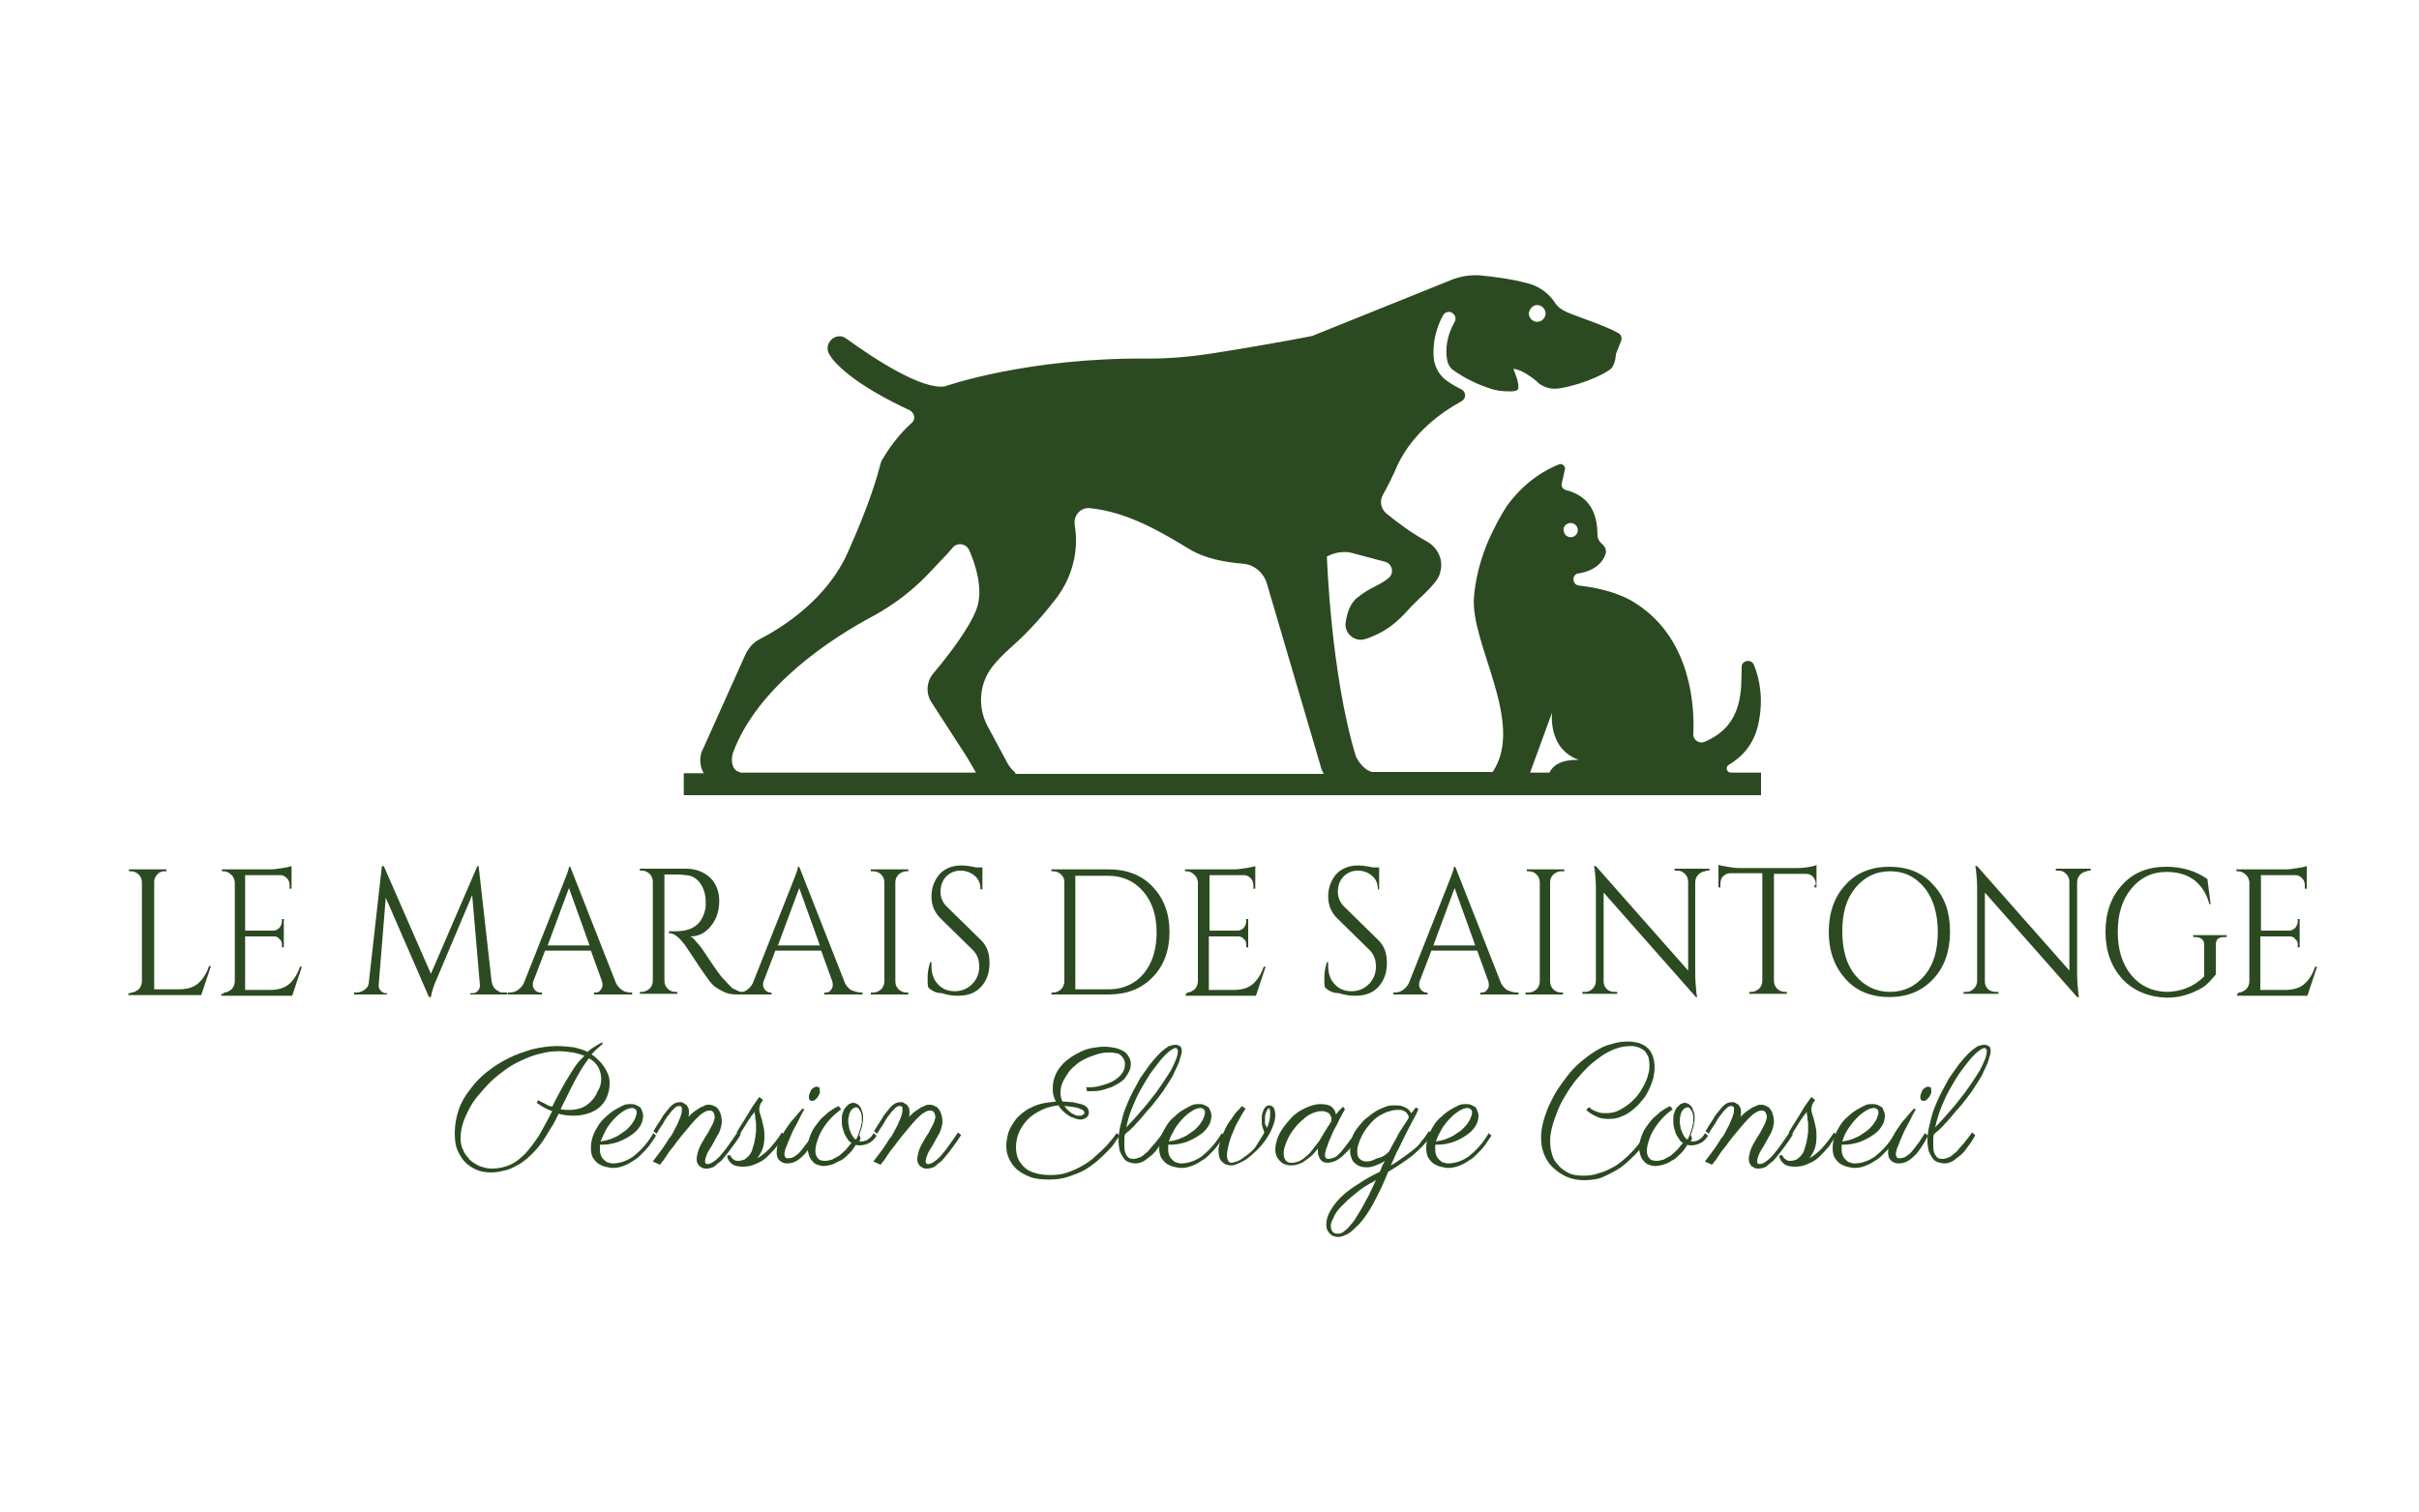 <?xml version="1.0" encoding="utf-8"?>
<!-- Generator: Adobe Illustrator 26.5.0, SVG Export Plug-In . SVG Version: 6.00 Build 0)  -->
<svg version="1.1" id="Calque_1" xmlns="http://www.w3.org/2000/svg" xmlns:xlink="http://www.w3.org/1999/xlink" x="0px" y="0px"
	 viewBox="0 0 375 234.5" style="enable-background:new 0 0 375 234.5;" xml:space="preserve">
<style type="text/css">
	.st0{fill:#2C4A21;}
</style>
<g>
	<path class="st0" d="M20.3,153.9c0.5,0,0.8-0.2,1.2-0.5c0.3-0.3,0.5-0.8,0.5-1.2v-15.4c0-0.5-0.2-0.9-0.5-1.2
		c-0.3-0.3-0.7-0.5-1.2-0.5h-0.3v-0.3h5.8v0.3h-0.3c-0.6,0-1.1,0.3-1.4,0.9c-0.2,0.3-0.2,0.6-0.2,0.9v16.5h3.8c1.3,0,2.3-0.3,3-0.9
		c0.7-0.6,1.3-1.5,1.7-2.7h0.3l-1.5,4.5H19.9v-0.3H20.3z"/>
	<path class="st0" d="M34.7,153.9c0.5,0,0.8-0.2,1.2-0.5c0.3-0.3,0.5-0.8,0.5-1.2v-15.5c-0.1-0.4-0.2-0.8-0.6-1.1
		c-0.3-0.3-0.7-0.5-1.1-0.5h-0.3l0-0.3H42c0.5,0,1.1-0.1,1.8-0.2c0.6-0.1,1.1-0.2,1.4-0.3v3.5h-0.3v-0.5c0-0.4-0.1-0.8-0.4-1.1
		c-0.3-0.3-0.6-0.5-1-0.5H38v8.6h4.4c0.4,0,0.6-0.2,0.9-0.4c0.2-0.3,0.4-0.6,0.4-1v-0.4H44v4.4h-0.3v-0.4c0-0.4-0.1-0.7-0.4-0.9
		c-0.2-0.3-0.5-0.4-0.9-0.4H38v8.3h3.8c1.3,0,2.3-0.3,3-0.9c0.7-0.6,1.3-1.5,1.7-2.7h0.3l-1.5,4.5H34.3v-0.3H34.7z"/>
	<path class="st0" d="M78.2,153.9h0.4v0.3h-5.7V154h0.4c0.3,0,0.6-0.1,0.8-0.4c0.2-0.2,0.3-0.5,0.3-0.8l-1.2-14l-5.5,13
		c-0.5,1.1-0.8,2.1-0.9,2.8h-0.3l-6.7-15.4l-1.1,13.6c0,0.3,0.1,0.6,0.3,0.8c0.2,0.2,0.5,0.4,0.7,0.4H60v0.2h-5.1v-0.3h0.4
		c0.5,0,0.9-0.2,1.3-0.5c0.4-0.3,0.6-0.7,0.6-1.3l2-17.8h0.3l7.3,16.7l7.2-16.7h0.2l2,17.8c0.1,0.7,0.4,1.3,1.1,1.6
		C77.5,153.9,77.8,153.9,78.2,153.9"/>
	<path class="st0" d="M97.8,153.9H98v0.3h-5.9v-0.3h0.2c0.4,0,0.6-0.1,0.8-0.4c0.2-0.2,0.3-0.5,0.3-0.7s0-0.4-0.1-0.7l-1.7-4.7h-7.1
		l-1.8,4.7c-0.1,0.2-0.1,0.4-0.1,0.7c0,0.2,0.1,0.4,0.3,0.7c0.2,0.2,0.5,0.4,0.8,0.4H84v0.3h-5.3v-0.3H79c0.4,0,0.9-0.1,1.3-0.4
		c0.4-0.3,0.8-0.7,1-1.3l5.9-14.9c0.6-1.5,1-2.5,1-2.9h0.2l7,17.8c0.2,0.6,0.6,1,1,1.3S97.3,153.9,97.8,153.9 M84.9,146.6h6.5
		l-3.2-8.9L84.9,146.6z"/>
	<path class="st0" d="M104.7,135.6H103v16.5c0,0.5,0.2,0.9,0.5,1.2c0.3,0.3,0.7,0.5,1.2,0.5h0.3l0,0.3h-5.8v-0.3h0.3
		c0.5,0,0.8-0.2,1.2-0.5c0.3-0.3,0.5-0.7,0.5-1.2v-15.4c0-0.5-0.2-0.9-0.5-1.2c-0.3-0.3-0.7-0.5-1.2-0.5h-0.3v-0.3h7.1
		c1.6,0,2.8,0.5,3.8,1.4c0.9,0.9,1.4,2.1,1.4,3.6c0,1.5-0.4,2.8-1.3,3.9c-0.9,1.1-1.9,1.6-3.2,1.6c0.3,0.1,0.6,0.4,0.9,0.8
		c0.4,0.4,0.7,0.8,1,1.2c1.5,2.3,2.5,3.7,2.9,4.2c0.5,0.5,0.8,0.9,1,1.1c0.2,0.2,0.4,0.4,0.6,0.6c0.2,0.2,0.5,0.3,0.7,0.4
		c0.5,0.3,1.1,0.4,1.6,0.4v0.3h-1.4c-0.8,0-1.5-0.1-2.1-0.4c-0.6-0.3-1.1-0.6-1.5-0.9c-0.3-0.3-0.6-0.6-0.8-0.9
		c-0.2-0.3-0.9-1.2-2-2.9c-1.1-1.6-1.7-2.6-1.9-2.8c-0.2-0.2-0.4-0.5-0.6-0.7c-0.6-0.6-1.1-0.9-1.7-0.9v-0.3c0.1,0,0.3,0,0.6,0
		c0.2,0,0.5,0,0.8,0c2.2-0.1,3.5-1,4.1-2.9c0.1-0.4,0.2-0.7,0.2-1v-0.6c0-1.2-0.3-2.2-0.9-3c-0.6-0.8-1.4-1.2-2.3-1.2
		C105.8,135.6,105.3,135.6,104.7,135.6"/>
	<path class="st0" d="M133.5,153.9h0.2v0.3h-5.9v-0.3h0.2c0.4,0,0.6-0.1,0.8-0.4c0.2-0.2,0.3-0.5,0.3-0.7s0-0.4-0.1-0.7l-1.7-4.7
		h-7.1l-1.8,4.7c-0.1,0.2-0.1,0.4-0.1,0.7c0,0.2,0.1,0.4,0.3,0.7c0.2,0.2,0.5,0.4,0.8,0.4h0.2v0.3h-5.3v-0.3h0.2
		c0.4,0,0.9-0.1,1.3-0.4s0.8-0.7,1-1.3l5.9-14.9c0.6-1.5,1-2.5,1-2.9h0.2l7,17.8c0.2,0.6,0.6,1,1,1.3
		C132.6,153.8,133.1,153.9,133.5,153.9 M120.6,146.6h6.5l-3.2-8.9L120.6,146.6z"/>
	<path class="st0" d="M135.4,153.9c0.5,0,0.8-0.2,1.2-0.5c0.3-0.3,0.5-0.8,0.5-1.2v-15.4c0-0.5-0.2-0.9-0.5-1.2
		c-0.3-0.3-0.7-0.5-1.2-0.5H135v-0.3h5.8v0.3h-0.3c-0.5,0-0.8,0.2-1.2,0.5c-0.3,0.3-0.5,0.7-0.5,1.2v15.4c0,0.5,0.2,0.9,0.5,1.2
		c0.3,0.3,0.7,0.5,1.2,0.5h0.3v0.3H135v-0.3H135.4z"/>
	<path class="st0" d="M143.9,153.1c-0.1-0.3-0.1-0.8-0.1-1.5c0-0.7,0.1-1.5,0.4-2.4h0.2c0,0.2,0,0.4,0,0.6c0,1.1,0.3,2.1,1,2.8
		c0.6,0.7,1.5,1.1,2.6,1.1c1.1,0,2-0.4,2.7-1.1c0.7-0.7,1.1-1.6,1.1-2.7c0-1.1-0.3-1.9-1-2.6l-5-4.9c-0.9-0.9-1.4-2-1.4-3.4
		c0-1.3,0.4-2.4,1.2-3.4c0.8-0.9,2-1.4,3.4-1.4c0.7,0,1.4,0.1,2.3,0.3h1v3.4H152c0-0.9-0.3-1.6-0.9-2.1c-0.6-0.5-1.3-0.8-2.2-0.8
		c-0.9,0-1.6,0.3-2.2,0.9s-0.9,1.4-0.9,2.4c0,0.9,0.4,1.8,1.1,2.4l5.2,5.1c0.9,0.9,1.3,2,1.3,3.5c0,1.5-0.4,2.7-1.3,3.7
		c-0.9,1-2.1,1.4-3.6,1.4c-0.8,0-1.6-0.1-2.5-0.4C145.1,154,144.4,153.6,143.9,153.1"/>
	<path class="st0" d="M178.7,137.5c1.7,1.8,2.6,4.1,2.6,7c0,2.9-0.9,5.3-2.6,7c-1.7,1.8-4,2.7-6.8,2.7H163v-0.3h0.3
		c0.5,0,0.8-0.2,1.2-0.5c0.3-0.3,0.5-0.8,0.5-1.2v-15.5c0-0.4-0.2-0.8-0.5-1.1c-0.3-0.3-0.7-0.5-1.2-0.5H163l0-0.3h8.9
		C174.7,134.8,177,135.7,178.7,137.5 M166.7,135.6v17.8h5.2c1.5,0,2.8-0.4,3.9-1.1c1.1-0.7,2-1.8,2.6-3.1c0.6-1.3,0.9-2.9,0.9-4.6
		c0-2.7-0.7-4.8-2.1-6.4c-1.4-1.6-3.2-2.4-5.4-2.4H166.7z"/>
	<path class="st0" d="M184,153.9c0.5,0,0.8-0.2,1.2-0.5c0.3-0.3,0.5-0.8,0.5-1.2v-15.5c-0.1-0.4-0.2-0.8-0.6-1.1
		c-0.3-0.3-0.7-0.5-1.1-0.5h-0.3l0-0.3h7.7c0.5,0,1.1-0.1,1.8-0.2c0.6-0.1,1.1-0.2,1.4-0.3v3.5h-0.3v-0.5c0-0.4-0.1-0.8-0.4-1.1
		c-0.3-0.3-0.6-0.5-1-0.5h-5.4v8.6h4.4c0.4,0,0.6-0.2,0.9-0.4c0.2-0.3,0.4-0.6,0.4-1v-0.4h0.3v4.4h-0.3v-0.4c0-0.4-0.1-0.7-0.4-0.9
		c-0.2-0.3-0.5-0.4-0.9-0.4h-4.5v8.3h3.8c1.3,0,2.3-0.3,3-0.9c0.7-0.6,1.3-1.5,1.7-2.7h0.3l-1.5,4.5h-10.9v-0.3H184z"/>
	<path class="st0" d="M205.4,153.1c-0.1-0.3-0.1-0.8-0.1-1.5c0-0.7,0.1-1.5,0.4-2.4h0.2c0,0.2,0,0.4,0,0.6c0,1.1,0.3,2.1,1,2.8
		c0.6,0.7,1.5,1.1,2.6,1.1c1.1,0,2-0.4,2.7-1.1c0.7-0.7,1.1-1.6,1.1-2.7c0-1.1-0.3-1.9-1-2.6l-5-4.9c-0.9-0.9-1.4-2-1.4-3.4
		c0-1.3,0.4-2.4,1.2-3.4c0.8-0.9,2-1.4,3.4-1.4c0.7,0,1.4,0.1,2.3,0.3h1v3.4h-0.2c0-0.9-0.3-1.6-0.9-2.1c-0.6-0.5-1.3-0.8-2.2-0.8
		c-0.9,0-1.6,0.3-2.2,0.9s-0.9,1.4-0.9,2.4c0,0.9,0.4,1.8,1.1,2.4l5.2,5.1c0.9,0.9,1.3,2,1.3,3.5c0,1.5-0.4,2.7-1.3,3.7
		c-0.9,1-2.1,1.4-3.6,1.4c-0.8,0-1.6-0.1-2.5-0.4C206.6,154,205.9,153.6,205.4,153.1"/>
	<path class="st0" d="M235.2,153.9h0.2v0.3h-5.9v-0.3h0.2c0.4,0,0.6-0.1,0.8-0.4c0.2-0.2,0.3-0.5,0.3-0.7s0-0.4-0.1-0.7l-1.7-4.7
		h-7.1l-1.8,4.7c-0.1,0.2-0.1,0.4-0.1,0.7c0,0.2,0.1,0.4,0.3,0.7c0.2,0.2,0.5,0.4,0.8,0.4h0.2v0.3h-5.3v-0.3h0.2
		c0.4,0,0.9-0.1,1.3-0.4s0.8-0.7,1-1.3l5.9-14.9c0.6-1.5,1-2.5,1-2.9h0.2l7,17.8c0.2,0.6,0.6,1,1,1.3
		C234.3,153.8,234.7,153.9,235.2,153.9 M222.2,146.6h6.5l-3.2-8.9L222.2,146.6z"/>
	<path class="st0" d="M237,153.9c0.5,0,0.8-0.2,1.2-0.5c0.3-0.3,0.5-0.8,0.5-1.2v-15.4c0-0.5-0.2-0.9-0.5-1.2
		c-0.3-0.3-0.7-0.5-1.2-0.5h-0.3v-0.3h5.8v0.3H242c-0.5,0-0.8,0.2-1.2,0.5c-0.3,0.3-0.5,0.7-0.5,1.2v15.4c0,0.5,0.2,0.9,0.5,1.2
		c0.3,0.3,0.7,0.5,1.2,0.5h0.3v0.3h-5.8v-0.3H237z"/>
	<path class="st0" d="M264.4,135.1c-0.4,0-0.8,0.2-1.1,0.5c-0.3,0.3-0.5,0.7-0.5,1.2V151c0,1.1,0.1,2.1,0.2,3.1l0.1,0.5h-0.2
		l-14.3-16.2v13.8c0,0.6,0.3,1.1,0.8,1.4c0.2,0.1,0.5,0.2,0.8,0.2h0.5v0.3h-5.4v-0.3h0.5c0.4,0,0.8-0.2,1.1-0.5
		c0.3-0.3,0.5-0.7,0.5-1.2v-14.4c0-1.1-0.1-2.1-0.2-3l-0.1-0.4h0.3l14.3,16.2v-13.8c0-0.5-0.2-0.9-0.5-1.2c-0.3-0.3-0.7-0.5-1.1-0.5
		h-0.5v-0.3h5.4v0.3H264.4z"/>
	<path class="st0" d="M281.5,137.2c0-0.4-0.1-0.8-0.4-1.2c-0.3-0.3-0.6-0.5-1.1-0.5h-5v16.6c0,0.5,0.2,0.9,0.5,1.2
		c0.3,0.3,0.7,0.5,1.2,0.5h0.3v0.3h-5.8v-0.3h0.3c0.5,0,0.8-0.2,1.2-0.5c0.3-0.3,0.5-0.7,0.5-1.2v-16.7h-5c-0.4,0-0.8,0.2-1.1,0.5
		c-0.3,0.3-0.4,0.7-0.4,1.2v0.5l-0.3,0v-3.5c0.3,0.1,0.7,0.2,1.4,0.3c0.6,0.1,1.2,0.2,1.8,0.2h8.9c0.9,0,1.6-0.1,2.1-0.2
		c0.6-0.1,0.9-0.2,1-0.3v3.5l-0.3,0V137.2z"/>
	<path class="st0" d="M286.1,137.2c1.7-1.9,4-2.8,6.8-2.8c2.8,0,5.1,0.9,6.8,2.8c1.8,1.9,2.6,4.3,2.6,7.3c0,3-0.9,5.5-2.6,7.3
		c-1.8,1.9-4,2.8-6.8,2.8c-2.8,0-5.1-0.9-6.8-2.8c-1.7-1.9-2.6-4.3-2.6-7.3C283.5,141.5,284.4,139,286.1,137.2 M287.6,151.2
		c1.4,1.7,3.2,2.6,5.4,2.6s4-0.9,5.4-2.6c1.4-1.7,2-3.9,2-6.7c0-1.8-0.3-3.5-0.9-4.9c-0.6-1.4-1.5-2.5-2.6-3.3
		c-1.1-0.8-2.4-1.2-3.9-1.2c-2.2,0-4,0.9-5.4,2.6c-1.4,1.7-2,3.9-2,6.7S286.2,149.5,287.6,151.2"/>
	<path class="st0" d="M323.6,135.1c-0.4,0-0.8,0.2-1.1,0.5c-0.3,0.3-0.5,0.7-0.5,1.2V151c0,1.1,0.1,2.1,0.2,3.1l0.1,0.5H322
		l-14.3-16.2v13.8c0,0.6,0.3,1.1,0.8,1.4c0.2,0.1,0.5,0.2,0.8,0.2h0.5v0.3h-5.4v-0.3h0.5c0.4,0,0.8-0.2,1.1-0.5
		c0.3-0.3,0.5-0.7,0.5-1.2v-14.4c0-1.1-0.1-2.1-0.2-3l-0.1-0.4h0.3l14.3,16.2v-13.8c0-0.5-0.2-0.9-0.5-1.2c-0.3-0.3-0.7-0.5-1.1-0.5
		h-0.5v-0.3h5.4v0.3H323.6z"/>
	<path class="st0" d="M329,151.8c-1.7-1.9-2.6-4.3-2.6-7.3c0-3,0.9-5.5,2.6-7.3c1.7-1.9,4-2.8,6.8-2.8c2.4,0,4.5,0.6,6.4,1.9
		l0.5,3.9h-0.2c-0.4-1.6-1.2-2.8-2.3-3.7c-1.2-0.9-2.6-1.3-4.4-1.3c-2.2,0-4,0.9-5.4,2.6c-1.4,1.7-2.1,3.9-2.1,6.7
		c0,2.8,0.7,5,2.1,6.7c1.4,1.7,3.2,2.5,5.4,2.6c1.1,0,2.2-0.2,3.2-0.6c1-0.4,1.9-1,2.7-1.8v-4.9c0-0.4-0.1-0.7-0.4-0.9
		c-0.2-0.2-0.6-0.3-1-0.3H340v-0.3h5.2v0.3h-0.4c-0.4,0-0.8,0.1-1,0.3c-0.2,0.2-0.3,0.5-0.3,0.9v4.6c-0.5,0.6-1,1.2-1.6,1.7
		c-0.6,0.5-1.5,0.9-2.5,1.3c-1.1,0.4-2.2,0.6-3.5,0.6C333,154.6,330.7,153.6,329,151.8"/>
	<path class="st0" d="M347,153.9c0.5,0,0.8-0.2,1.2-0.5c0.3-0.3,0.5-0.8,0.5-1.2v-15.5c-0.1-0.4-0.2-0.8-0.6-1.1
		c-0.3-0.3-0.7-0.5-1.1-0.5h-0.3l0-0.3h7.7c0.5,0,1.1-0.1,1.8-0.2c0.6-0.1,1.1-0.2,1.4-0.3v3.5h-0.3v-0.5c0-0.4-0.1-0.8-0.4-1.1
		c-0.3-0.3-0.6-0.5-1-0.5h-5.4v8.6h4.4c0.4,0,0.6-0.2,0.9-0.4c0.2-0.3,0.4-0.6,0.4-1v-0.4h0.3v4.4h-0.3v-0.4c0-0.4-0.1-0.7-0.4-0.9
		c-0.2-0.3-0.5-0.4-0.9-0.4h-4.5v8.3h3.8c1.3,0,2.3-0.3,3-0.9c0.7-0.6,1.3-1.5,1.7-2.7h0.3l-1.5,4.5h-10.9v-0.3H347z"/>
	<path class="st0" d="M93.4,161.9c-0.6,0.5-1.2,1-1.7,1.6c0.5,0.3,0.9,0.7,1.3,1.1c0.4,0.4,0.6,0.8,0.9,1.2c0.2,0.4,0.4,0.8,0.5,1.2
		c0.1,0.4,0.1,0.7,0.1,1.1c0,0.8-0.2,1.5-0.5,2.2c-0.3,0.6-0.7,1.1-1.2,1.5c-0.5,0.4-1.1,0.7-1.8,0.9c-0.7,0.2-1.3,0.3-2.1,0.3
		c-0.8,0-1.6-0.1-2.3-0.3c-0.4,0.8-0.7,1.5-1.2,2.2c-0.4,0.7-0.9,1.5-1.3,2.1c-0.5,0.7-1,1.3-1.6,1.9c-0.6,0.6-1.2,1.1-1.8,1.5
		c-0.7,0.4-1.4,0.8-2.1,1c-0.8,0.2-1.6,0.4-2.4,0.4c-0.8,0-1.6-0.1-2.3-0.4c-0.7-0.3-1.3-0.7-1.8-1.2c-0.5-0.5-0.9-1.2-1.2-1.9
		c-0.3-0.7-0.4-1.6-0.4-2.6c0-1.2,0.2-2.4,0.6-3.6c0.4-1.2,1-2.2,1.8-3.2c0.7-1,1.6-1.9,2.6-2.7c1-0.8,2.1-1.5,3.3-2.1
		c1.2-0.6,2.4-1,3.7-1.4c1.3-0.3,2.6-0.5,3.8-0.5c1,0,1.9,0.1,2.7,0.2c0.8,0.2,1.5,0.4,2.1,0.7c0.3-0.3,0.7-0.6,1.1-0.8
		c0.4-0.3,0.8-0.5,1.2-0.7L93.4,161.9z M85.6,171.6c0.4-0.8,0.8-1.6,1.2-2.3c0.4-0.7,0.8-1.5,1.2-2.1c0.4-0.7,0.8-1.3,1.2-1.9
		c0.4-0.6,0.9-1.1,1.4-1.6c-0.6-0.2-1.2-0.4-1.8-0.5c-0.7-0.1-1.4-0.2-2.1-0.2c-1,0-2,0.1-3,0.4c-1,0.2-1.9,0.6-2.8,1
		c-0.9,0.4-1.8,0.9-2.6,1.5c-0.8,0.6-1.6,1.2-2.3,1.9c-0.7,0.7-1.3,1.4-1.9,2.1c-0.6,0.7-1.1,1.5-1.5,2.3c-0.4,0.8-0.7,1.5-0.9,2.2
		c-0.2,0.7-0.3,1.4-0.3,2.1c0,0.6,0.1,1.3,0.4,1.8c0.2,0.6,0.6,1,1,1.5c0.4,0.4,0.9,0.7,1.5,1c0.6,0.2,1.2,0.4,1.9,0.4
		c1.1,0,2-0.2,2.9-0.6c0.9-0.4,1.6-1,2.4-1.8c0.7-0.8,1.4-1.7,2.1-2.8c0.6-1.1,1.3-2.3,2-3.7c-0.9-0.3-1.7-0.8-2.4-1.3l0.2-0.4
		c0.4,0.2,0.8,0.4,1.2,0.6C84.7,171.3,85.1,171.5,85.6,171.6 M93.2,167.3c0-0.7-0.2-1.4-0.5-1.9c-0.3-0.5-0.8-1-1.4-1.3
		c-0.8,1-1.5,2.2-2.2,3.5c-0.7,1.3-1.4,2.8-2.2,4.4c0.2,0,0.5,0.1,0.7,0.1c0.2,0,0.5,0,0.7,0c0.6,0,1.2-0.1,1.8-0.3
		c0.6-0.2,1.1-0.6,1.5-1c0.4-0.4,0.8-0.9,1-1.5C93,168.7,93.2,168.1,93.2,167.3"/>
	<path class="st0" d="M93,177.5c0,0.1,0,0.2,0,0.3c0,0.1,0,0.2,0,0.3c0,0.3,0,0.6,0.1,0.9c0.1,0.3,0.2,0.5,0.4,0.7
		c0.2,0.2,0.4,0.4,0.6,0.5c0.3,0.1,0.6,0.2,0.9,0.2c1.1,0,2.2-0.4,3.2-1.1c1-0.8,2.1-1.9,3.1-3.6l0.4,0.4c-0.6,0.9-1.1,1.7-1.7,2.3
		c-0.6,0.6-1.1,1.2-1.7,1.5c-0.6,0.4-1.1,0.7-1.7,0.9c-0.5,0.2-1.1,0.3-1.6,0.3c-0.4,0-0.7-0.1-1.2-0.2c-0.4-0.1-0.8-0.3-1.1-0.5
		c-0.3-0.2-0.6-0.6-0.8-0.9c-0.2-0.4-0.3-0.9-0.3-1.5c0-0.6,0.1-1.2,0.3-1.8c0.2-0.6,0.5-1.1,0.8-1.6c0.3-0.5,0.7-1,1.2-1.4
		c0.4-0.4,0.9-0.8,1.4-1.1c0.5-0.3,0.9-0.5,1.3-0.7c0.4-0.2,0.8-0.2,1.2-0.2c0.2,0,0.4,0,0.7,0.1c0.2,0.1,0.4,0.2,0.6,0.3
		c0.2,0.1,0.3,0.3,0.4,0.6c0.1,0.2,0.2,0.5,0.2,0.8c0,0.4-0.1,0.9-0.3,1.3c-0.2,0.4-0.5,0.8-0.8,1.1c-0.3,0.3-0.7,0.6-1.2,0.9
		c-0.5,0.3-0.9,0.5-1.4,0.7c-0.5,0.2-1,0.3-1.5,0.4C94,177.5,93.5,177.5,93,177.5 M93.1,177c0.6-0.1,1.1-0.2,1.6-0.4
		c0.5-0.2,1-0.4,1.4-0.7c0.4-0.3,0.8-0.5,1.1-0.8c0.3-0.3,0.6-0.6,0.8-0.9c0.2-0.3,0.4-0.6,0.5-0.9c0.1-0.3,0.2-0.5,0.2-0.8
		s-0.1-0.4-0.2-0.5c-0.1-0.1-0.3-0.2-0.4-0.2c-0.4,0-0.8,0.1-1.3,0.4c-0.5,0.3-0.9,0.6-1.4,1.1c-0.5,0.5-0.9,1-1.3,1.6
		C93.7,175.6,93.4,176.3,93.1,177"/>
	<path class="st0" d="M111.9,173.9c0,0.4-0.1,0.7-0.2,1.1c-0.1,0.4-0.3,0.8-0.5,1.1c-0.2,0.4-0.4,0.7-0.6,1.1
		c-0.2,0.4-0.4,0.7-0.6,1c-0.2,0.3-0.4,0.7-0.5,1c-0.1,0.3-0.2,0.6-0.2,0.8c0,0.2,0,0.3,0.1,0.4c0.1,0.1,0.2,0.1,0.3,0.1
		c0.3,0,0.7-0.2,1.1-0.5c0.4-0.3,0.8-0.7,1.2-1.2c0.4-0.5,0.8-1,1.2-1.6c0.4-0.6,0.8-1.1,1.1-1.6l0.5,0.4c-0.1,0.1-0.2,0.3-0.4,0.6
		c-0.2,0.3-0.4,0.6-0.7,1c-0.3,0.4-0.6,0.8-0.9,1.2c-0.3,0.4-0.7,0.8-1,1.2c-0.4,0.3-0.8,0.6-1.1,0.9c-0.4,0.2-0.8,0.3-1.2,0.3
		c-0.2,0-0.4,0-0.6-0.1c-0.2-0.1-0.3-0.2-0.5-0.3c-0.1-0.1-0.2-0.3-0.3-0.5c-0.1-0.2-0.1-0.4-0.1-0.6c0-0.3,0.1-0.7,0.2-1.1
		c0.1-0.4,0.3-0.8,0.5-1.2c0.2-0.4,0.5-0.8,0.7-1.2c0.3-0.4,0.5-0.8,0.7-1.2c0.2-0.4,0.4-0.7,0.5-1c0.1-0.3,0.2-0.6,0.2-0.8
		c0-0.3-0.1-0.5-0.2-0.7c-0.1-0.2-0.3-0.3-0.6-0.3c-0.3,0-0.6,0.1-0.9,0.3c-0.4,0.2-0.8,0.6-1.2,1c-0.4,0.4-0.9,1-1.4,1.6
		s-1.1,1.3-1.7,2.1c-0.3,0.5-0.7,0.9-1,1.3c-0.1,0.2-0.3,0.4-0.4,0.6c-0.1,0.2-0.3,0.4-0.4,0.6c-0.1,0.2-0.3,0.4-0.4,0.5
		c-0.1,0.2-0.2,0.3-0.3,0.4l-1.1-0.5l1.5-2c0.2-0.3,0.4-0.6,0.6-0.9c0.2-0.3,0.4-0.7,0.7-1c0.2-0.3,0.4-0.7,0.6-1.1
		c0.2-0.4,0.4-0.7,0.5-1c0.2-0.5,0.4-0.9,0.5-1.3c0.1-0.3,0.1-0.6,0.1-0.8c0-0.2,0-0.4-0.1-0.4c-0.1-0.1-0.2-0.1-0.4-0.1
		c-0.2,0-0.3,0.1-0.5,0.2c-0.2,0.2-0.4,0.4-0.6,0.6c-0.2,0.3-0.4,0.5-0.7,0.9c-0.2,0.3-0.4,0.6-0.6,1c-0.2,0.3-0.4,0.6-0.6,0.9
		c-0.2,0.3-0.3,0.5-0.4,0.7l-0.5-0.4c0.4-0.7,0.8-1.3,1.2-1.9c0.3-0.6,0.7-1,1-1.4c0.3-0.4,0.6-0.7,0.9-0.9c0.3-0.2,0.6-0.3,1-0.3
		c0.2,0,0.4,0,0.5,0.1s0.3,0.2,0.5,0.3c0.1,0.1,0.2,0.3,0.3,0.5c0.1,0.2,0.1,0.5,0.1,0.7c0,0.2,0,0.4-0.1,0.7c0.4-0.4,0.7-0.7,1-0.9
		c0.3-0.2,0.6-0.4,0.9-0.6c0.3-0.1,0.5-0.2,0.7-0.3c0.2-0.1,0.4-0.1,0.6-0.1c0.2,0,0.3,0,0.6,0.1c0.2,0.1,0.4,0.2,0.6,0.3
		c0.2,0.2,0.3,0.4,0.5,0.7C111.8,173,111.9,173.4,111.9,173.9"/>
	<path class="st0" d="M118.2,170.7c-0.1,0.1-0.1,0.2-0.2,0.3c-0.1,0.1-0.1,0.2-0.2,0.4c0,0.2-0.1,0.3-0.1,0.5c0,0.2,0,0.4,0.1,0.7
		c0.1,0.3,0.2,0.7,0.3,1c0.1,0.4,0.2,0.8,0.3,1.3c0.1,0.5,0.1,0.9,0.1,1.4c0,0.7-0.1,1.3-0.3,1.9c-0.2,0.5-0.5,1-0.8,1.4
		c0.7-0.4,1.3-0.9,1.9-1.5c0.6-0.7,1.3-1.5,1.9-2.5l0.4,0.4c-0.4,0.6-0.8,1.2-1.2,1.8c-0.5,0.6-1,1.1-1.5,1.6
		c-0.5,0.5-1.1,0.8-1.8,1.1c-0.6,0.3-1.3,0.4-2,0.4c-0.6,0-1.2-0.1-1.6-0.4c-0.4-0.3-0.7-0.7-0.8-1.3l0.5-0.1c0,0.1,0,0.1,0.1,0.2
		c0,0.1,0.1,0.2,0.2,0.3c0.1,0.1,0.2,0.2,0.4,0.3c0.2,0.1,0.4,0.1,0.6,0.1c0.3,0,0.6-0.1,0.9-0.2c0.3-0.2,0.5-0.4,0.7-0.6
		c0.2-0.3,0.4-0.5,0.5-0.9c0.1-0.3,0.2-0.7,0.3-1c0.1-0.3,0.1-0.7,0.2-1c0-0.3,0.1-0.6,0.1-0.9c0-0.3,0-0.6,0-0.9
		c0-0.3,0-0.6-0.1-0.9c0-0.3,0-0.6-0.1-0.8c0-0.2,0-0.4,0-0.4v0c-0.1,0.1-0.2,0.3-0.4,0.5c-0.2,0.2-0.3,0.5-0.5,0.7
		c-0.2,0.3-0.3,0.5-0.5,0.8c-0.2,0.3-0.3,0.5-0.5,0.8c-0.1,0.2-0.3,0.4-0.3,0.6c-0.1,0.1-0.1,0.2-0.1,0.2l-0.5-0.4
		c0,0,0.1-0.2,0.3-0.5c0.2-0.4,0.5-0.8,0.8-1.3c0.3-0.5,0.7-1.1,1.1-1.8c0.4-0.7,0.9-1.3,1.3-1.9l0.5,0.4
		C118.3,170.6,118.3,170.7,118.2,170.7"/>
	<path class="st0" d="M124.7,172c-0.1,0.2-0.3,0.5-0.5,0.9c-0.2,0.4-0.4,0.8-0.6,1.2c-0.2,0.4-0.5,0.9-0.7,1.3
		c-0.2,0.5-0.4,0.9-0.6,1.4c-0.2,0.4-0.3,0.9-0.5,1.2c-0.1,0.4-0.2,0.7-0.2,1c0,0.2,0.1,0.4,0.2,0.5c0.1,0.1,0.2,0.1,0.4,0.1
		c0.3,0,0.7-0.1,1-0.3c0.3-0.2,0.7-0.5,1-0.9c0.3-0.4,0.6-0.8,1-1.3c0.3-0.5,0.6-0.9,0.9-1.4l0.5,0.4c-0.2,0.4-0.5,0.9-0.8,1.4
		c-0.3,0.5-0.7,1-1,1.4c-0.4,0.4-0.8,0.8-1.3,1.1c-0.5,0.3-1,0.4-1.5,0.4c-0.5,0-0.9-0.2-1.2-0.5c-0.3-0.3-0.4-0.7-0.4-1.2
		c0-0.6,0.1-1.2,0.4-1.8c0.3-0.6,0.6-1.2,1-1.8c0.4-0.6,0.8-1.2,1.3-1.7c0.5-0.6,0.9-1.1,1.3-1.5L124.7,172z M127.1,169.2
		c0,0.2,0,0.3-0.1,0.5c-0.1,0.2-0.2,0.3-0.3,0.5c-0.1,0.1-0.3,0.3-0.4,0.4c-0.2,0.1-0.3,0.1-0.5,0.1c-0.1,0-0.3-0.1-0.3-0.2
		c-0.1-0.1-0.1-0.2-0.1-0.4c0-0.1,0-0.3,0.1-0.5c0.1-0.2,0.1-0.4,0.2-0.5c0.1-0.2,0.2-0.3,0.4-0.4c0.1-0.1,0.3-0.2,0.5-0.2
		c0.2,0,0.3,0.1,0.5,0.2C127,168.9,127.1,169,127.1,169.2"/>
	<path class="st0" d="M133.2,177c0,0,0.1,0,0.1,0h0.1c0.2,0,0.5,0,0.6-0.1c0.2,0,0.4-0.1,0.5-0.2c0.2-0.1,0.3-0.2,0.5-0.4
		c0.2-0.2,0.3-0.4,0.4-0.6l0.5,0.4c-0.4,0.6-0.8,1-1.3,1.2c-0.4,0.2-0.9,0.3-1.4,0.3c-0.2,0-0.3,0-0.5-0.1c-0.4,0.6-0.7,1.1-1.2,1.5
		c-0.4,0.4-0.8,0.8-1.3,1s-0.9,0.5-1.3,0.6c-0.4,0.1-0.8,0.2-1.2,0.2c-0.4,0-0.7-0.1-1-0.2c-0.3-0.1-0.6-0.3-0.8-0.6
		c-0.2-0.2-0.4-0.5-0.5-0.9c-0.1-0.3-0.2-0.7-0.2-1.1s0.1-0.9,0.2-1.3c0.1-0.4,0.3-0.9,0.5-1.3c0.2-0.4,0.5-0.8,0.8-1.2
		c0.3-0.4,0.6-0.8,1-1.1c0.4-0.3,0.7-0.7,1.1-0.9c0.4-0.3,0.8-0.5,1.2-0.7l0.4,0.5c-0.4,0.3-0.9,0.7-1.4,1.2c-0.5,0.5-0.9,1-1.3,1.6
		c-0.4,0.6-0.7,1.2-0.9,1.8c-0.2,0.6-0.4,1.2-0.4,1.8c0,0.5,0.1,0.9,0.4,1.2c0.2,0.3,0.6,0.4,1.1,0.4c0.4,0,0.7-0.1,1.1-0.2
		c0.4-0.2,0.7-0.4,1.1-0.6c0.3-0.3,0.7-0.6,1-0.9c0.3-0.4,0.6-0.7,0.9-1.1c-0.2-0.1-0.5-0.3-0.6-0.6c-0.2-0.2-0.3-0.5-0.5-0.8
		c-0.1-0.3-0.2-0.6-0.3-1c-0.1-0.4-0.1-0.7-0.1-1.1c0-0.4,0-0.7,0.1-1c0.1-0.3,0.2-0.6,0.4-0.9c0.2-0.2,0.4-0.4,0.6-0.6
		c0.2-0.1,0.5-0.2,0.7-0.2c0.2,0,0.4,0.1,0.6,0.2c0.2,0.1,0.3,0.3,0.5,0.5c0.1,0.2,0.2,0.5,0.3,0.8c0.1,0.3,0.1,0.6,0.1,0.9
		c0,0.3,0,0.5-0.1,0.8c0,0.3-0.1,0.6-0.2,0.9c-0.1,0.3-0.2,0.6-0.3,0.9C133.5,176.5,133.4,176.7,133.2,177 M131.5,173.8
		c0,0.2,0,0.5,0.1,0.8c0,0.3,0.1,0.6,0.2,0.8c0.1,0.3,0.2,0.5,0.4,0.8c0.1,0.2,0.3,0.4,0.5,0.5c0.2-0.3,0.3-0.6,0.4-0.9
		c0.1-0.3,0.2-0.6,0.3-0.9c0.1-0.3,0.1-0.6,0.2-0.8c0-0.2,0-0.5,0-0.7c0-0.3,0-0.5-0.1-0.7c0-0.2-0.1-0.4-0.2-0.5
		c-0.1-0.2-0.2-0.3-0.3-0.4c-0.1-0.1-0.2-0.1-0.3-0.1c-0.2,0-0.3,0.1-0.5,0.2c-0.1,0.1-0.3,0.3-0.4,0.5c-0.1,0.2-0.2,0.4-0.2,0.7
		C131.5,173.3,131.5,173.6,131.5,173.8"/>
	<path class="st0" d="M146.1,173.9c0,0.4-0.1,0.7-0.2,1.1c-0.1,0.4-0.3,0.8-0.5,1.1c-0.2,0.4-0.4,0.7-0.6,1.1
		c-0.2,0.4-0.4,0.7-0.6,1c-0.2,0.3-0.4,0.7-0.5,1c-0.1,0.3-0.2,0.6-0.2,0.8c0,0.2,0,0.3,0.1,0.4c0.1,0.1,0.2,0.1,0.3,0.1
		c0.3,0,0.7-0.2,1.1-0.5c0.4-0.3,0.8-0.7,1.2-1.2c0.4-0.5,0.8-1,1.2-1.6c0.4-0.6,0.8-1.1,1.1-1.6l0.5,0.4c-0.1,0.1-0.2,0.3-0.4,0.6
		c-0.2,0.3-0.4,0.6-0.7,1c-0.3,0.4-0.6,0.8-0.9,1.2c-0.3,0.4-0.7,0.8-1,1.2c-0.4,0.3-0.8,0.6-1.1,0.9c-0.4,0.2-0.8,0.3-1.2,0.3
		c-0.2,0-0.4,0-0.6-0.1c-0.2-0.1-0.3-0.2-0.5-0.3c-0.1-0.1-0.2-0.3-0.3-0.5c-0.1-0.2-0.1-0.4-0.1-0.6c0-0.3,0.1-0.7,0.2-1.1
		c0.1-0.4,0.3-0.8,0.5-1.2c0.2-0.4,0.5-0.8,0.7-1.2c0.3-0.4,0.5-0.8,0.7-1.2s0.4-0.7,0.5-1c0.1-0.3,0.2-0.6,0.2-0.8
		c0-0.3-0.1-0.5-0.2-0.7c-0.1-0.2-0.3-0.3-0.6-0.3c-0.3,0-0.6,0.1-0.9,0.3c-0.4,0.2-0.8,0.6-1.2,1c-0.4,0.4-0.9,1-1.4,1.6
		s-1.1,1.3-1.7,2.1c-0.3,0.5-0.7,0.9-1,1.3c-0.1,0.2-0.3,0.4-0.4,0.6c-0.1,0.2-0.3,0.4-0.4,0.6c-0.1,0.2-0.3,0.4-0.4,0.5
		c-0.1,0.2-0.2,0.3-0.3,0.4l-1.1-0.5l1.5-2c0.2-0.3,0.4-0.6,0.6-0.9c0.2-0.3,0.4-0.7,0.7-1c0.2-0.3,0.4-0.7,0.6-1.1
		c0.2-0.4,0.4-0.7,0.5-1c0.2-0.5,0.4-0.9,0.5-1.3c0.1-0.3,0.1-0.6,0.1-0.8c0-0.2,0-0.4-0.1-0.4c-0.1-0.1-0.2-0.1-0.4-0.1
		c-0.2,0-0.3,0.1-0.5,0.2c-0.2,0.2-0.4,0.4-0.6,0.6c-0.2,0.3-0.4,0.5-0.7,0.9c-0.2,0.3-0.4,0.6-0.6,1c-0.2,0.3-0.4,0.6-0.6,0.9
		c-0.2,0.3-0.3,0.5-0.4,0.7l-0.5-0.4c0.4-0.7,0.8-1.3,1.2-1.9c0.3-0.6,0.7-1,1-1.4c0.3-0.4,0.6-0.7,0.9-0.9c0.3-0.2,0.6-0.3,1-0.3
		c0.2,0,0.4,0,0.5,0.1s0.3,0.2,0.5,0.3c0.1,0.1,0.2,0.3,0.3,0.5c0.1,0.2,0.1,0.5,0.1,0.7c0,0.2,0,0.4-0.1,0.7c0.4-0.4,0.7-0.7,1-0.9
		c0.3-0.2,0.6-0.4,0.9-0.6c0.3-0.1,0.5-0.2,0.7-0.3c0.2-0.1,0.4-0.1,0.6-0.1c0.2,0,0.3,0,0.6,0.1c0.2,0.1,0.4,0.2,0.6,0.3
		c0.2,0.2,0.3,0.4,0.5,0.7C146,173,146.1,173.4,146.1,173.9"/>
	<path class="st0" d="M168.4,168.6c0,0,0.1,0,0.1,0h0.3c0.7,0,1.3-0.1,2-0.3c0.7-0.2,1.3-0.4,1.8-0.7c0.5-0.3,1-0.7,1.3-1.1
		c0.3-0.4,0.5-0.9,0.5-1.5c0-0.3-0.1-0.5-0.2-0.8c-0.1-0.2-0.3-0.4-0.5-0.6c-0.2-0.2-0.5-0.3-0.8-0.3c-0.3-0.1-0.7-0.1-1-0.1
		c-0.7,0-1.3,0.1-1.9,0.3c-0.6,0.2-1.2,0.4-1.8,0.7c-0.6,0.3-1.1,0.6-1.5,1c-0.5,0.4-0.9,0.8-1.2,1.3c-0.3,0.5-0.6,0.9-0.8,1.4
		c-0.2,0.5-0.3,1-0.3,1.5c0,0.5,0.1,1,0.3,1.4c0.6,0,1.1,0.1,1.6,0.1c0.5,0.1,0.9,0.2,1.3,0.3c0.4,0.1,0.7,0.3,0.9,0.5
		c0.2,0.2,0.3,0.5,0.3,0.8c0,0.3-0.1,0.6-0.4,0.8c-0.3,0.2-0.6,0.3-0.9,0.3c-0.3,0-0.6-0.1-0.9-0.2c-0.3-0.1-0.6-0.2-0.9-0.4
		c-0.3-0.2-0.6-0.4-0.9-0.7c-0.3-0.3-0.5-0.5-0.7-0.9c-0.9,0.1-1.8,0.3-2.6,0.7c-0.8,0.4-1.5,0.8-2.1,1.4c-0.6,0.6-1,1.2-1.4,2
		c-0.3,0.7-0.5,1.5-0.5,2.3c0,0.7,0.1,1.3,0.3,1.8c0.2,0.5,0.6,1,1,1.4c0.4,0.4,1,0.7,1.7,0.9c0.7,0.2,1.4,0.3,2.3,0.3
		c1,0,1.9-0.1,2.7-0.4c0.9-0.3,1.7-0.7,2.4-1.1c0.7-0.4,1.4-0.9,2-1.5c0.6-0.5,1.1-1,1.6-1.5c0.4-0.5,0.8-0.9,1.1-1.3
		c0.3-0.4,0.4-0.6,0.5-0.7l0.5,0.4c-0.2,0.3-0.5,0.6-0.8,1.1c-0.3,0.5-0.7,0.9-1.2,1.4c-0.5,0.5-1,1-1.6,1.5c-0.6,0.5-1.3,1-2,1.4
		c-0.8,0.4-1.6,0.7-2.5,1c-0.9,0.3-1.9,0.4-2.9,0.4c-1.1,0-2.1-0.1-2.9-0.4c-0.8-0.3-1.5-0.7-2.1-1.2c-0.5-0.5-0.9-1-1.2-1.7
		c-0.3-0.6-0.4-1.3-0.4-2c0-0.5,0.1-1,0.2-1.5c0.1-0.5,0.3-1,0.6-1.5c0.3-0.5,0.6-1,1-1.4s0.9-0.8,1.5-1.2c0.6-0.3,1.2-0.6,1.9-0.8
		c0.7-0.2,1.6-0.3,2.5-0.4c-0.2-0.3-0.3-0.6-0.4-1c-0.1-0.3-0.1-0.7-0.1-1c0-0.6,0.1-1.3,0.3-1.8c0.2-0.6,0.5-1.1,0.9-1.6
		c0.4-0.5,0.8-0.9,1.4-1.3c0.5-0.4,1.1-0.7,1.7-1c0.6-0.3,1.2-0.5,1.8-0.6c0.6-0.1,1.3-0.2,1.9-0.2c0.6,0,1.2,0.1,1.7,0.2
		c0.5,0.1,0.9,0.3,1.3,0.5c0.3,0.2,0.6,0.5,0.8,0.9c0.2,0.3,0.3,0.7,0.3,1.1c0,0.4-0.1,0.9-0.3,1.2c-0.2,0.4-0.4,0.7-0.7,1.1
		c-0.3,0.3-0.7,0.6-1.1,0.8c-0.4,0.2-0.8,0.5-1.3,0.6c-0.5,0.2-0.9,0.3-1.4,0.4c-0.5,0.1-1,0.1-1.4,0.1c-0.2,0-0.3,0-0.4,0
		c-0.1,0-0.1,0-0.2,0L168.4,168.6z M168.1,172.6c0-0.2-0.1-0.4-0.3-0.5c-0.2-0.1-0.4-0.2-0.7-0.3c-0.3-0.1-0.6-0.1-1-0.2
		c-0.4,0-0.7-0.1-1.1-0.1c0.2,0.2,0.3,0.4,0.5,0.6s0.4,0.3,0.6,0.5c0.2,0.1,0.4,0.2,0.6,0.3c0.2,0.1,0.4,0.1,0.6,0.1
		c0.2,0,0.4,0,0.5-0.1C168,172.8,168.1,172.7,168.1,172.6"/>
	<path class="st0" d="M182.2,162c0.3,0,0.5,0.1,0.7,0.2c0.2,0.1,0.3,0.4,0.3,0.8c0,0.3-0.1,0.6-0.2,0.9c-0.1,0.4-0.2,0.8-0.4,1.2
		c-0.2,0.4-0.4,0.9-0.6,1.3c-0.2,0.5-0.5,0.9-0.8,1.4c-0.3,0.5-0.6,0.9-0.9,1.4c-0.3,0.4-0.6,0.8-0.9,1.2c-0.6,0.8-1.1,1.4-1.6,1.9
		c-0.4,0.5-0.8,1-1.1,1.3c-0.3,0.4-0.6,0.6-0.8,0.9c-0.2,0.2-0.4,0.4-0.6,0.6c-0.2,0.2-0.3,0.3-0.5,0.4c-0.1,0.1-0.3,0.3-0.4,0.4
		c-0.1,0.3-0.1,0.6-0.1,0.9c0,0.3,0,0.6,0,0.8c0,0.7,0.1,1.3,0.4,1.6c0.2,0.4,0.6,0.5,1,0.5c0.3,0,0.6-0.1,0.9-0.2
		c0.3-0.1,0.6-0.3,0.9-0.6c0.3-0.2,0.6-0.5,0.8-0.8c0.3-0.3,0.5-0.6,0.8-0.9c0.2-0.3,0.5-0.6,0.7-0.9c0.2-0.3,0.4-0.5,0.5-0.7
		l0.5,0.4c0,0-0.1,0.2-0.2,0.4c-0.1,0.2-0.3,0.5-0.5,0.8c-0.2,0.3-0.5,0.7-0.8,1.1c-0.3,0.4-0.6,0.7-1,1c-0.4,0.3-0.7,0.6-1.1,0.8
		c-0.4,0.2-0.8,0.3-1.2,0.3c-0.3,0-0.7-0.1-1-0.2c-0.3-0.1-0.6-0.3-0.8-0.6c-0.2-0.3-0.4-0.6-0.6-1.1c-0.1-0.4-0.2-1-0.2-1.6
		c0-0.8,0.1-1.6,0.3-2.4c0.2-0.8,0.4-1.7,0.7-2.5c0.3-0.8,0.7-1.7,1.1-2.5c0.4-0.8,0.9-1.6,1.3-2.4c0.5-0.7,1-1.4,1.5-2.1
		c0.5-0.6,1-1.2,1.5-1.7c0.5-0.5,1-0.8,1.4-1.1C181.4,162.2,181.8,162,182.2,162 M174.6,174.8c0.7-0.7,1.4-1.5,2.1-2.3
		c0.7-0.8,1.3-1.5,1.9-2.3c0.6-0.7,1.1-1.5,1.6-2.2c0.5-0.7,0.9-1.4,1.3-2c0.3-0.6,0.6-1.2,0.8-1.7s0.3-1,0.3-1.3
		c0-0.1,0-0.2-0.1-0.3c-0.1-0.1-0.1-0.2-0.2-0.2c-0.3,0-0.6,0.2-1,0.5c-0.4,0.3-0.9,0.8-1.4,1.4c-0.5,0.6-1,1.3-1.6,2.1
		c-0.5,0.8-1,1.6-1.5,2.5c-0.5,0.9-0.9,1.8-1.3,2.8C175,173,174.8,173.9,174.6,174.8"/>
	<path class="st0" d="M181.1,177.5c0,0.1,0,0.2,0,0.3c0,0.1,0,0.2,0,0.3c0,0.3,0,0.6,0.1,0.9c0.1,0.3,0.2,0.5,0.4,0.7
		c0.2,0.2,0.4,0.4,0.6,0.5c0.3,0.1,0.6,0.2,0.9,0.2c1.1,0,2.2-0.4,3.2-1.1c1-0.8,2.1-1.9,3.1-3.6l0.4,0.4c-0.6,0.9-1.1,1.7-1.7,2.3
		c-0.6,0.6-1.1,1.2-1.7,1.5c-0.6,0.4-1.1,0.7-1.7,0.9c-0.5,0.2-1.1,0.3-1.6,0.3c-0.4,0-0.7-0.1-1.2-0.2c-0.4-0.1-0.8-0.3-1.1-0.5
		c-0.3-0.2-0.6-0.6-0.8-0.9c-0.2-0.4-0.3-0.9-0.3-1.5c0-0.6,0.1-1.2,0.3-1.8c0.2-0.6,0.5-1.1,0.8-1.6c0.3-0.5,0.7-1,1.2-1.4
		c0.4-0.4,0.9-0.8,1.4-1.1c0.5-0.3,0.9-0.5,1.3-0.7c0.4-0.2,0.8-0.2,1.2-0.2c0.2,0,0.4,0,0.7,0.1c0.2,0.1,0.4,0.2,0.6,0.3
		c0.2,0.1,0.3,0.3,0.4,0.6c0.1,0.2,0.2,0.5,0.2,0.8c0,0.4-0.1,0.9-0.3,1.3c-0.2,0.4-0.5,0.8-0.8,1.1c-0.3,0.3-0.7,0.6-1.2,0.9
		c-0.5,0.3-0.9,0.5-1.4,0.7c-0.5,0.2-1,0.3-1.5,0.4C182,177.5,181.5,177.5,181.1,177.5 M181.2,177c0.6-0.1,1.1-0.2,1.6-0.4
		c0.5-0.2,1-0.4,1.4-0.7c0.4-0.3,0.8-0.5,1.1-0.8c0.3-0.3,0.6-0.6,0.8-0.9c0.2-0.3,0.4-0.6,0.5-0.9c0.1-0.3,0.2-0.5,0.2-0.8
		s-0.1-0.4-0.2-0.5c-0.1-0.1-0.3-0.2-0.4-0.2c-0.4,0-0.8,0.1-1.3,0.4c-0.5,0.3-0.9,0.6-1.4,1.1c-0.5,0.5-0.9,1-1.3,1.6
		C181.8,175.6,181.4,176.3,181.2,177"/>
	<path class="st0" d="M196,175.6c-0.1-0.3-0.2-0.6-0.3-0.9s-0.1-0.7-0.1-1c0-0.4,0-0.8,0.1-1.1c0.1-0.3,0.2-0.6,0.3-0.7
		c0.1-0.2,0.2-0.3,0.4-0.4c0.1-0.1,0.3-0.1,0.4-0.1c0.1,0,0.2,0,0.3,0.1c0.1,0,0.2,0.1,0.3,0.2c0.1,0.1,0.1,0.3,0.2,0.4
		c0,0.2,0.1,0.4,0.1,0.7c0,0.6-0.1,1.2-0.4,1.9c-0.2,0.6-0.6,1.3-1,1.9c-0.4,0.6-0.9,1.2-1.4,1.7c-0.5,0.5-1.1,1-1.6,1.4
		c-0.2,0.1-0.3,0.2-0.5,0.3c-0.2,0.1-0.4,0.2-0.6,0.3c-0.2,0.1-0.5,0.2-0.7,0.3c-0.2,0.1-0.5,0.1-0.7,0.1c-0.6,0-1-0.2-1.4-0.6
		c-0.4-0.4-0.5-1-0.5-1.8c0-0.4,0.1-0.7,0.2-1.1c0.1-0.4,0.2-0.8,0.4-1.2c0.2-0.4,0.4-0.9,0.6-1.3c0.2-0.4,0.5-0.8,0.8-1.2
		c0.3-0.4,0.5-0.8,0.8-1.1c0.3-0.3,0.6-0.6,0.8-0.9l0.6,0.4c-0.5,0.7-0.9,1.5-1.3,2.2c-0.4,0.7-0.6,1.4-0.9,2
		c-0.2,0.6-0.4,1.2-0.5,1.7c-0.1,0.5-0.2,1-0.2,1.3c0,0.4,0.1,0.7,0.2,0.9c0.1,0.2,0.3,0.3,0.5,0.3c0.2,0,0.5-0.1,0.8-0.2
		c0.4-0.1,0.8-0.4,1.2-0.7c0.6-0.4,1.2-0.9,1.7-1.5C195.2,176.9,195.7,176.2,196,175.6 M196.4,174.9c0.2-0.4,0.3-0.8,0.4-1.2
		c0.1-0.4,0.1-0.8,0.1-1.2c0-0.3,0-0.4-0.1-0.5c0-0.1-0.1-0.2-0.1-0.2c0,0,0,0-0.1,0.1s-0.1,0.1-0.2,0.3c-0.1,0.1-0.1,0.3-0.2,0.5
		s-0.1,0.5-0.1,0.9c0,0.2,0,0.4,0,0.7C196.3,174.6,196.4,174.8,196.4,174.9"/>
	<path class="st0" d="M208.5,172c-0.1,0.2-0.3,0.5-0.5,0.9c-0.2,0.4-0.4,0.7-0.6,1.2c-0.2,0.4-0.5,0.9-0.7,1.3
		c-0.2,0.5-0.4,0.9-0.6,1.4c-0.2,0.4-0.3,0.9-0.5,1.3c-0.1,0.4-0.2,0.7-0.2,1c0,0.3,0.1,0.4,0.2,0.5c0.1,0.1,0.2,0.1,0.4,0.1
		c0.2,0,0.5-0.1,0.8-0.2c0.3-0.1,0.5-0.3,0.8-0.6c0.2-0.2,0.5-0.5,0.7-0.8c0.2-0.3,0.5-0.6,0.7-0.9c0.2-0.3,0.4-0.6,0.6-0.8
		c0.2-0.3,0.3-0.5,0.4-0.7l0.5,0.4c-0.1,0.3-0.3,0.6-0.5,0.9c-0.2,0.3-0.4,0.6-0.6,0.9c-0.2,0.3-0.5,0.6-0.8,0.9
		c-0.3,0.3-0.6,0.6-0.9,0.8c-0.3,0.2-0.6,0.4-0.9,0.5c-0.3,0.1-0.7,0.2-1,0.2c-0.5,0-0.9-0.2-1.1-0.5c-0.2-0.3-0.4-0.7-0.4-1.2
		c0,0,0-0.1,0-0.2c0-0.1,0-0.2,0-0.3c-0.4,0.5-0.8,1-1.2,1.3c-0.4,0.3-0.8,0.6-1.1,0.8c-0.4,0.2-0.7,0.3-1,0.4
		c-0.3,0.1-0.7,0.1-1,0.1c-0.3,0-0.6-0.1-0.9-0.2c-0.3-0.1-0.5-0.3-0.7-0.5c-0.2-0.2-0.4-0.5-0.5-0.7c-0.1-0.3-0.2-0.6-0.2-1
		c0-0.5,0.1-1,0.3-1.7c0.2-0.6,0.6-1.3,1.1-2c0.5-0.6,0.9-1.1,1.4-1.6c0.5-0.4,1-0.8,1.5-1c0.5-0.3,0.9-0.4,1.4-0.6
		c0.4-0.1,0.8-0.2,1.2-0.2c0.8,0,1.4,0.1,1.8,0.4c0.4,0.3,0.6,0.7,0.7,1.2c0.2-0.2,0.3-0.4,0.5-0.6c0.2-0.2,0.4-0.4,0.6-0.6
		L208.5,172z M204.6,176.8c0.1-0.2,0.2-0.4,0.4-0.7c0.2-0.3,0.3-0.6,0.5-0.8c0.2-0.3,0.3-0.6,0.5-0.8c0.2-0.3,0.3-0.5,0.4-0.7
		c0-0.1,0-0.2,0-0.4c0-0.2-0.1-0.3-0.2-0.5c-0.1-0.2-0.2-0.3-0.4-0.4c-0.2-0.1-0.5-0.2-0.8-0.2c-0.3,0-0.6,0-0.9,0.1
		c-0.3,0.1-0.7,0.2-1,0.4c-0.4,0.2-0.7,0.4-1.1,0.8c-0.4,0.3-0.8,0.7-1.2,1.2c-0.6,0.7-1,1.4-1.3,2.1c-0.3,0.7-0.5,1.3-0.5,1.9
		c0,0.5,0.1,0.9,0.3,1.1c0.2,0.3,0.5,0.4,0.9,0.4c0.5,0,0.9-0.1,1.3-0.3c0.4-0.2,0.8-0.5,1.1-0.8c0.4-0.3,0.7-0.7,1-1.1
		C204,177.6,204.3,177.2,204.6,176.8"/>
	<path class="st0" d="M214.7,180c-0.4,0.3-0.9,0.5-1.4,0.7c-0.5,0.2-0.9,0.3-1.3,0.3c-0.3,0-0.6,0-1-0.1c-0.3-0.1-0.6-0.2-0.9-0.5
		c-0.3-0.2-0.5-0.5-0.6-0.9c-0.2-0.4-0.2-0.8-0.2-1.3c0-0.6,0.1-1.2,0.3-1.8c0.2-0.6,0.5-1.1,0.9-1.6c0.4-0.5,0.8-1,1.3-1.4
		c0.5-0.4,1-0.8,1.5-1.1c0.5-0.3,1-0.5,1.5-0.7c0.5-0.2,1-0.2,1.4-0.2c0.4,0,0.8,0,1.1,0.1c0.3,0.1,0.5,0.2,0.7,0.3
		c0.2,0.1,0.4,0.3,0.5,0.4c0.1,0.2,0.2,0.3,0.3,0.4l0.7-0.9l0.4,0.3c0,0-0.1,0.1-0.2,0.4c-0.1,0.3-0.3,0.6-0.5,1
		c-0.2,0.4-0.5,0.9-0.8,1.5c-0.3,0.6-0.6,1.2-0.9,1.8c-0.3,0.6-0.6,1.3-1,2c-0.3,0.7-0.6,1.4-0.9,2c0.8-0.4,1.4-0.9,2-1.3
		c0.6-0.4,1.1-0.8,1.6-1.2c0.5-0.4,0.9-0.8,1.2-1.3c0.4-0.4,0.7-0.9,1.1-1.5l0.5,0.4c-0.3,0.5-0.7,1.1-1.1,1.5
		c-0.4,0.5-0.9,0.9-1.4,1.4c-0.5,0.5-1.1,0.9-1.8,1.4c-0.7,0.5-1.5,1-2.5,1.6c-0.8,2-1.6,3.6-2.3,4.9c-0.7,1.3-1.4,2.3-2.1,3.1
		c-0.7,0.7-1.3,1.3-1.8,1.6c-0.6,0.3-1.1,0.5-1.5,0.5c-0.2,0-0.4,0-0.6-0.1c-0.2,0-0.4-0.1-0.6-0.3c-0.2-0.1-0.3-0.3-0.5-0.6
		c-0.1-0.2-0.2-0.5-0.2-0.9c0-0.7,0.2-1.4,0.6-2.1c0.4-0.7,0.9-1.4,1.6-2.1c0.7-0.7,1.6-1.4,2.6-2c1-0.7,2.2-1.4,3.5-2
		c0.2-0.4,0.3-0.7,0.4-1C214.4,180.6,214.5,180.3,214.7,180 M207.4,191.3c0.3,0,0.7-0.1,1-0.4c0.3-0.2,0.7-0.6,1-1
		c0.4-0.4,0.7-0.9,1-1.4c0.3-0.5,0.7-1.1,1-1.7c0.3-0.6,0.7-1.2,1-1.9c0.3-0.6,0.6-1.3,0.9-1.9c-1.3,0.7-2.3,1.3-3.2,2.1
		c-0.9,0.7-1.6,1.4-2.2,2c-0.6,0.6-1,1.2-1.2,1.8c-0.3,0.5-0.4,0.9-0.4,1.2c0,0.3,0.1,0.6,0.2,0.8
		C206.7,191.2,207,191.3,207.4,191.3 M215.3,178.6c0.2-0.4,0.5-0.9,0.7-1.3c0.2-0.4,0.5-0.8,0.7-1.3c0.2-0.4,0.5-0.8,0.8-1.3
		c0.3-0.4,0.6-0.9,0.9-1.4c0-0.1-0.1-0.3-0.1-0.4c-0.1-0.1-0.2-0.3-0.3-0.4c-0.1-0.1-0.3-0.2-0.5-0.3c-0.2-0.1-0.4-0.1-0.7-0.1
		c-0.3,0-0.6,0-1,0.1c-0.4,0.1-0.8,0.2-1.2,0.4c-0.4,0.2-0.8,0.4-1.2,0.7c-0.4,0.3-0.8,0.7-1.2,1.2c-0.6,0.7-1,1.4-1.3,2.1
		c-0.3,0.7-0.5,1.3-0.5,1.9c0,0.5,0.1,1,0.4,1.2c0.3,0.3,0.7,0.4,1.1,0.4c0.5,0,1-0.2,1.6-0.5C214.2,179.5,214.8,179.1,215.3,178.6"
		/>
	<path class="st0" d="M222.5,177.5c0,0.1,0,0.2,0,0.3c0,0.1,0,0.2,0,0.3c0,0.3,0,0.6,0.1,0.9c0.1,0.3,0.2,0.5,0.4,0.7
		c0.2,0.2,0.4,0.4,0.6,0.5c0.3,0.1,0.6,0.2,0.9,0.2c1.1,0,2.2-0.4,3.2-1.1c1-0.8,2.1-1.9,3.1-3.6l0.4,0.4c-0.6,0.9-1.1,1.7-1.7,2.3
		c-0.6,0.6-1.1,1.2-1.7,1.5c-0.6,0.4-1.1,0.7-1.7,0.9c-0.5,0.2-1.1,0.3-1.6,0.3c-0.4,0-0.7-0.1-1.2-0.2c-0.4-0.1-0.8-0.3-1.1-0.5
		c-0.3-0.2-0.6-0.6-0.8-0.9c-0.2-0.4-0.3-0.9-0.3-1.5c0-0.6,0.1-1.2,0.3-1.8c0.2-0.6,0.5-1.1,0.8-1.6c0.3-0.5,0.7-1,1.2-1.4
		c0.4-0.4,0.9-0.8,1.4-1.1c0.5-0.3,0.9-0.5,1.3-0.7c0.4-0.2,0.8-0.2,1.2-0.2c0.2,0,0.4,0,0.7,0.1c0.2,0.1,0.4,0.2,0.6,0.3
		c0.2,0.1,0.3,0.3,0.4,0.6c0.1,0.2,0.2,0.5,0.2,0.8c0,0.4-0.1,0.9-0.3,1.3c-0.2,0.4-0.5,0.8-0.8,1.1c-0.3,0.3-0.7,0.6-1.2,0.9
		c-0.5,0.3-0.9,0.5-1.4,0.7c-0.5,0.2-1,0.3-1.5,0.4C223.4,177.5,222.9,177.5,222.5,177.5 M222.6,177c0.6-0.1,1.1-0.2,1.6-0.4
		c0.5-0.2,1-0.4,1.4-0.7s0.8-0.5,1.1-0.8c0.3-0.3,0.6-0.6,0.8-0.9c0.2-0.3,0.4-0.6,0.5-0.9c0.1-0.3,0.2-0.5,0.2-0.8
		s-0.1-0.4-0.2-0.5c-0.1-0.1-0.3-0.2-0.4-0.2c-0.4,0-0.8,0.1-1.3,0.4c-0.5,0.3-0.9,0.6-1.4,1.1c-0.5,0.5-0.9,1-1.3,1.6
		C223.2,175.6,222.8,176.3,222.6,177"/>
	<path class="st0" d="M246.6,171.9c0.1,0.1,0.3,0.2,0.5,0.3c0.2,0.1,0.5,0.2,0.8,0.3c0.3,0.1,0.7,0.1,1.1,0.1c0.7,0,1.3-0.1,1.9-0.4
		c0.6-0.3,1.1-0.6,1.6-1c0.5-0.4,1-0.9,1.4-1.4c0.4-0.5,0.7-1.1,1-1.6c0.3-0.6,0.5-1.1,0.6-1.6c0.2-0.5,0.2-1,0.2-1.5
		c0-0.5-0.1-1-0.2-1.3c-0.2-0.4-0.4-0.7-0.6-0.9c-0.3-0.2-0.6-0.4-0.9-0.5c-0.3-0.1-0.7-0.2-1.1-0.2c-0.8,0-1.6,0.1-2.4,0.4
		c-0.8,0.3-1.6,0.7-2.3,1.2c-0.7,0.5-1.5,1.1-2.1,1.7c-0.7,0.7-1.3,1.4-1.9,2.1c-0.6,0.8-1.1,1.5-1.6,2.4c-0.5,0.8-0.9,1.6-1.2,2.4
		c-0.3,0.8-0.6,1.6-0.8,2.4c-0.2,0.8-0.3,1.5-0.3,2.1c0,0.7,0.1,1.4,0.3,2.1c0.2,0.7,0.5,1.2,1,1.7c0.4,0.5,1,0.9,1.6,1.2
		c0.6,0.3,1.4,0.4,2.3,0.4c0.8,0,1.6-0.1,2.4-0.4c0.8-0.2,1.6-0.6,2.5-1.1c0.8-0.5,1.6-1.2,2.4-2c0.8-0.8,1.6-1.8,2.3-3l0.5,0.4
		c-0.8,1.3-1.6,2.4-2.5,3.2c-0.9,0.9-1.7,1.6-2.6,2.1c-0.9,0.5-1.7,0.9-2.5,1.2c-0.8,0.2-1.6,0.3-2.4,0.3c-1.1,0-2-0.2-2.9-0.6
		c-0.8-0.4-1.5-0.9-2.1-1.5c-0.6-0.6-1-1.3-1.3-2.1c-0.3-0.8-0.4-1.6-0.4-2.4c0-0.7,0.1-1.5,0.3-2.3c0.2-0.8,0.5-1.6,0.8-2.4
		c0.4-0.8,0.8-1.7,1.3-2.5c0.5-0.8,1.1-1.6,1.7-2.4c0.6-0.8,1.3-1.5,2-2.1c0.7-0.6,1.5-1.2,2.3-1.7c0.8-0.5,1.6-0.9,2.5-1.1
		c0.9-0.3,1.7-0.4,2.6-0.4c0.6,0,1.1,0.1,1.6,0.2c0.5,0.2,1,0.4,1.3,0.7c0.4,0.3,0.7,0.8,0.9,1.3c0.2,0.5,0.3,1.2,0.3,1.9
		c0,0.5-0.1,1-0.2,1.6c-0.2,0.6-0.4,1.2-0.7,1.8c-0.3,0.6-0.6,1.2-1.1,1.7c-0.4,0.5-0.9,1-1.4,1.4c-0.5,0.4-1.1,0.8-1.7,1
		c-0.6,0.3-1.3,0.4-2,0.4c-0.8,0-1.4-0.1-2-0.4c-0.6-0.3-1.1-0.6-1.5-1l0.4-0.4C246.5,171.7,246.5,171.8,246.6,171.9"/>
	<path class="st0" d="M262.1,177c0,0,0.1,0,0.1,0h0.1c0.2,0,0.5,0,0.6-0.1c0.2,0,0.4-0.1,0.5-0.2c0.2-0.1,0.3-0.2,0.5-0.4
		c0.2-0.2,0.3-0.4,0.4-0.6l0.5,0.4c-0.4,0.6-0.8,1-1.3,1.2c-0.4,0.2-0.9,0.3-1.4,0.3c-0.2,0-0.3,0-0.5-0.1c-0.4,0.6-0.7,1.1-1.2,1.5
		c-0.4,0.4-0.8,0.8-1.3,1c-0.4,0.3-0.9,0.5-1.3,0.6c-0.4,0.1-0.8,0.2-1.2,0.2c-0.4,0-0.7-0.1-1-0.2c-0.3-0.1-0.6-0.3-0.8-0.6
		c-0.2-0.2-0.4-0.5-0.5-0.9c-0.1-0.3-0.2-0.7-0.2-1.1s0.1-0.9,0.2-1.3c0.1-0.4,0.3-0.9,0.5-1.3c0.2-0.4,0.5-0.8,0.8-1.2
		c0.3-0.4,0.6-0.8,1-1.1c0.4-0.3,0.7-0.7,1.1-0.9c0.4-0.3,0.8-0.5,1.2-0.7l0.4,0.5c-0.4,0.3-0.9,0.7-1.4,1.2c-0.5,0.5-0.9,1-1.3,1.6
		c-0.4,0.6-0.7,1.2-0.9,1.8c-0.2,0.6-0.4,1.2-0.4,1.8c0,0.5,0.1,0.9,0.4,1.2c0.2,0.3,0.6,0.4,1.1,0.4c0.4,0,0.7-0.1,1.1-0.2
		c0.4-0.2,0.7-0.4,1.1-0.6c0.3-0.3,0.7-0.6,1-0.9c0.3-0.4,0.6-0.7,0.9-1.1c-0.2-0.1-0.5-0.3-0.6-0.6c-0.2-0.2-0.3-0.5-0.5-0.8
		c-0.1-0.3-0.2-0.6-0.3-1c-0.1-0.4-0.1-0.7-0.1-1.1c0-0.4,0-0.7,0.1-1c0.1-0.3,0.2-0.6,0.4-0.9c0.2-0.2,0.4-0.4,0.6-0.6
		c0.2-0.1,0.5-0.2,0.7-0.2c0.2,0,0.4,0.1,0.6,0.2c0.2,0.1,0.3,0.3,0.5,0.5c0.1,0.2,0.2,0.5,0.3,0.8c0.1,0.3,0.1,0.6,0.1,0.9
		c0,0.3,0,0.5-0.1,0.8c0,0.3-0.1,0.6-0.2,0.9c-0.1,0.3-0.2,0.6-0.3,0.9C262.4,176.5,262.3,176.7,262.1,177 M260.4,173.8
		c0,0.2,0,0.5,0.1,0.8c0,0.3,0.1,0.6,0.2,0.8c0.1,0.3,0.2,0.5,0.4,0.8c0.1,0.2,0.3,0.4,0.5,0.5c0.2-0.3,0.3-0.6,0.4-0.9
		c0.1-0.3,0.2-0.6,0.3-0.9c0.1-0.3,0.1-0.6,0.2-0.8c0-0.2,0-0.5,0-0.7c0-0.3,0-0.5-0.1-0.7c0-0.2-0.1-0.4-0.2-0.5
		c-0.1-0.2-0.2-0.3-0.3-0.4c-0.1-0.1-0.2-0.1-0.3-0.1c-0.2,0-0.3,0.1-0.5,0.2c-0.1,0.1-0.3,0.3-0.4,0.5c-0.1,0.2-0.2,0.4-0.2,0.7
		C260.4,173.3,260.4,173.6,260.4,173.8"/>
	<path class="st0" d="M275,173.9c0,0.4-0.1,0.7-0.2,1.1c-0.1,0.4-0.3,0.8-0.5,1.1c-0.2,0.4-0.4,0.7-0.6,1.1c-0.2,0.4-0.4,0.7-0.6,1
		c-0.2,0.3-0.4,0.7-0.5,1c-0.1,0.3-0.2,0.6-0.2,0.8c0,0.2,0,0.3,0.1,0.4c0.1,0.1,0.2,0.1,0.3,0.1c0.3,0,0.7-0.2,1.1-0.5
		c0.4-0.3,0.8-0.7,1.2-1.2c0.4-0.5,0.8-1,1.2-1.6c0.4-0.6,0.8-1.1,1.1-1.6l0.5,0.4c-0.1,0.1-0.2,0.3-0.4,0.6c-0.2,0.3-0.4,0.6-0.7,1
		c-0.3,0.4-0.6,0.8-0.9,1.2c-0.3,0.4-0.7,0.8-1,1.2c-0.4,0.3-0.8,0.6-1.1,0.9c-0.4,0.2-0.8,0.3-1.2,0.3c-0.2,0-0.4,0-0.6-0.1
		c-0.2-0.1-0.3-0.2-0.5-0.3c-0.1-0.1-0.2-0.3-0.3-0.5c-0.1-0.2-0.1-0.4-0.1-0.6c0-0.3,0.1-0.7,0.2-1.1c0.1-0.4,0.3-0.8,0.5-1.2
		c0.2-0.4,0.5-0.8,0.7-1.2c0.3-0.4,0.5-0.8,0.7-1.2c0.2-0.4,0.4-0.7,0.5-1c0.1-0.3,0.2-0.6,0.2-0.8c0-0.3-0.1-0.5-0.2-0.7
		c-0.1-0.2-0.3-0.3-0.6-0.3c-0.3,0-0.6,0.1-0.9,0.3c-0.4,0.2-0.8,0.6-1.2,1c-0.4,0.4-0.9,1-1.4,1.6c-0.5,0.6-1.1,1.3-1.7,2.1
		c-0.3,0.5-0.7,0.9-1,1.3c-0.1,0.2-0.3,0.4-0.4,0.6c-0.1,0.2-0.3,0.4-0.4,0.6c-0.1,0.2-0.3,0.4-0.4,0.5c-0.1,0.2-0.2,0.3-0.3,0.4
		l-1.1-0.5l1.5-2c0.2-0.3,0.4-0.6,0.6-0.9c0.2-0.3,0.4-0.7,0.7-1c0.2-0.3,0.4-0.7,0.6-1.1c0.2-0.4,0.4-0.7,0.5-1
		c0.2-0.5,0.4-0.9,0.5-1.3c0.1-0.3,0.1-0.6,0.1-0.8c0-0.2,0-0.4-0.1-0.4c-0.1-0.1-0.2-0.1-0.4-0.1c-0.2,0-0.3,0.1-0.5,0.2
		c-0.2,0.2-0.4,0.4-0.6,0.6c-0.2,0.3-0.4,0.5-0.7,0.9c-0.2,0.3-0.4,0.6-0.6,1c-0.2,0.3-0.4,0.6-0.6,0.9c-0.2,0.3-0.3,0.5-0.4,0.7
		l-0.5-0.4c0.4-0.7,0.8-1.3,1.2-1.9c0.3-0.6,0.7-1,1-1.4c0.3-0.4,0.6-0.7,0.9-0.9c0.3-0.2,0.6-0.3,1-0.3c0.2,0,0.4,0,0.5,0.1
		c0.2,0.1,0.3,0.2,0.5,0.3c0.1,0.1,0.2,0.3,0.3,0.5c0.1,0.2,0.1,0.5,0.1,0.7c0,0.2,0,0.4-0.1,0.7c0.4-0.4,0.7-0.7,1-0.9
		c0.3-0.2,0.6-0.4,0.9-0.6c0.3-0.1,0.5-0.2,0.7-0.3c0.2-0.1,0.4-0.1,0.6-0.1c0.2,0,0.3,0,0.6,0.1c0.2,0.1,0.4,0.2,0.6,0.3
		c0.2,0.2,0.3,0.4,0.5,0.7C274.9,173,275,173.4,275,173.9"/>
	<path class="st0" d="M281.3,170.7c-0.1,0.1-0.1,0.2-0.2,0.3c-0.1,0.1-0.1,0.2-0.2,0.4c0,0.2-0.1,0.3-0.1,0.5c0,0.2,0,0.4,0.1,0.7
		c0.1,0.3,0.2,0.7,0.3,1c0.1,0.4,0.2,0.8,0.3,1.3c0.1,0.5,0.1,0.9,0.1,1.4c0,0.7-0.1,1.3-0.3,1.9c-0.2,0.5-0.5,1-0.8,1.4
		c0.7-0.4,1.3-0.9,1.9-1.5c0.6-0.7,1.3-1.5,1.9-2.5l0.4,0.4c-0.4,0.6-0.8,1.2-1.2,1.8c-0.5,0.6-1,1.1-1.5,1.6
		c-0.5,0.5-1.1,0.8-1.8,1.1c-0.6,0.3-1.3,0.4-2,0.4c-0.6,0-1.2-0.1-1.6-0.4c-0.4-0.3-0.7-0.7-0.8-1.3l0.5-0.1c0,0.1,0,0.1,0.1,0.2
		c0,0.1,0.1,0.2,0.2,0.3c0.1,0.1,0.2,0.2,0.4,0.3c0.2,0.1,0.4,0.1,0.6,0.1c0.3,0,0.6-0.1,0.9-0.2c0.3-0.2,0.5-0.4,0.7-0.6
		c0.2-0.3,0.4-0.5,0.5-0.9c0.1-0.3,0.2-0.7,0.3-1c0.1-0.3,0.1-0.7,0.2-1c0-0.3,0.1-0.6,0.1-0.9c0-0.3,0-0.6,0-0.9
		c0-0.3,0-0.6-0.1-0.9c0-0.3,0-0.6-0.1-0.8c0-0.2,0-0.4,0-0.4v0c-0.1,0.1-0.2,0.3-0.4,0.5c-0.2,0.2-0.3,0.5-0.5,0.7
		c-0.2,0.3-0.3,0.5-0.5,0.8c-0.2,0.3-0.3,0.5-0.5,0.8c-0.1,0.2-0.3,0.4-0.3,0.6c-0.1,0.1-0.1,0.2-0.1,0.2l-0.5-0.4
		c0,0,0.1-0.2,0.3-0.5c0.2-0.4,0.5-0.8,0.8-1.3c0.3-0.5,0.7-1.1,1.1-1.8c0.4-0.7,0.9-1.3,1.3-1.9l0.5,0.4
		C281.4,170.6,281.4,170.7,281.3,170.7"/>
	<path class="st0" d="M285.5,177.5c0,0.1,0,0.2,0,0.3c0,0.1,0,0.2,0,0.3c0,0.3,0,0.6,0.1,0.9c0.1,0.3,0.2,0.5,0.4,0.7
		c0.2,0.2,0.4,0.4,0.6,0.5c0.3,0.1,0.6,0.2,0.9,0.2c1.1,0,2.2-0.4,3.2-1.1c1-0.8,2.1-1.9,3.1-3.6l0.4,0.4c-0.6,0.9-1.1,1.7-1.7,2.3
		c-0.6,0.6-1.1,1.2-1.7,1.5c-0.6,0.4-1.1,0.7-1.7,0.9c-0.5,0.2-1.1,0.3-1.6,0.3c-0.4,0-0.7-0.1-1.2-0.2c-0.4-0.1-0.8-0.3-1.1-0.5
		c-0.3-0.2-0.6-0.6-0.8-0.9c-0.2-0.4-0.3-0.9-0.3-1.5c0-0.6,0.1-1.2,0.3-1.8c0.2-0.6,0.5-1.1,0.8-1.6c0.3-0.5,0.7-1,1.2-1.4
		c0.4-0.4,0.9-0.8,1.4-1.1c0.5-0.3,0.9-0.5,1.3-0.7c0.4-0.2,0.8-0.2,1.2-0.2c0.2,0,0.4,0,0.7,0.1c0.2,0.1,0.4,0.2,0.6,0.3
		c0.2,0.1,0.3,0.3,0.4,0.6c0.1,0.2,0.2,0.5,0.2,0.8c0,0.4-0.1,0.9-0.3,1.3c-0.2,0.4-0.5,0.8-0.8,1.1c-0.3,0.3-0.7,0.6-1.2,0.9
		c-0.5,0.3-0.9,0.5-1.4,0.7c-0.5,0.2-1,0.3-1.5,0.4C286.4,177.5,285.9,177.5,285.5,177.5 M285.6,177c0.6-0.1,1.1-0.2,1.6-0.4
		c0.5-0.2,1-0.4,1.4-0.7s0.8-0.5,1.1-0.8c0.3-0.3,0.6-0.6,0.8-0.9c0.2-0.3,0.4-0.6,0.5-0.9c0.1-0.3,0.2-0.5,0.2-0.8
		s-0.1-0.4-0.2-0.5c-0.1-0.1-0.3-0.2-0.4-0.2c-0.4,0-0.8,0.1-1.3,0.4c-0.5,0.3-0.9,0.6-1.4,1.1c-0.5,0.5-0.9,1-1.3,1.6
		C286.1,175.6,285.8,176.3,285.6,177"/>
	<path class="st0" d="M297,172c-0.1,0.2-0.3,0.5-0.5,0.9c-0.2,0.4-0.4,0.8-0.6,1.2c-0.2,0.4-0.5,0.9-0.7,1.3
		c-0.2,0.5-0.4,0.9-0.6,1.4c-0.2,0.4-0.3,0.9-0.5,1.2c-0.1,0.4-0.2,0.7-0.2,1c0,0.2,0.1,0.4,0.2,0.5c0.1,0.1,0.2,0.1,0.4,0.1
		c0.3,0,0.7-0.1,1-0.3c0.3-0.2,0.7-0.5,1-0.9c0.3-0.4,0.6-0.8,1-1.3c0.3-0.5,0.6-0.9,0.9-1.4l0.5,0.4c-0.2,0.4-0.5,0.9-0.8,1.4
		c-0.3,0.5-0.7,1-1,1.4c-0.4,0.4-0.8,0.8-1.3,1.1c-0.5,0.3-1,0.4-1.5,0.4c-0.5,0-0.9-0.2-1.2-0.5c-0.3-0.3-0.4-0.7-0.4-1.2
		c0-0.6,0.1-1.2,0.4-1.8c0.3-0.6,0.6-1.2,1-1.8c0.4-0.6,0.8-1.2,1.3-1.7c0.5-0.6,0.9-1.1,1.3-1.5L297,172z M299.4,169.2
		c0,0.2,0,0.3-0.1,0.5c-0.1,0.2-0.2,0.3-0.3,0.5c-0.1,0.1-0.3,0.3-0.4,0.4c-0.2,0.1-0.3,0.1-0.5,0.1c-0.1,0-0.3-0.1-0.3-0.2
		c-0.1-0.1-0.1-0.2-0.1-0.4c0-0.1,0-0.3,0.1-0.5c0.1-0.2,0.1-0.4,0.2-0.5c0.1-0.2,0.2-0.3,0.4-0.4c0.1-0.1,0.3-0.2,0.5-0.2
		c0.2,0,0.3,0.1,0.5,0.2C299.3,168.9,299.4,169,299.4,169.2"/>
	<path class="st0" d="M307.6,162c0.3,0,0.5,0.1,0.7,0.2c0.2,0.1,0.3,0.4,0.3,0.8c0,0.3-0.1,0.6-0.2,0.9c-0.1,0.4-0.2,0.8-0.4,1.2
		c-0.2,0.4-0.4,0.9-0.6,1.3c-0.2,0.5-0.5,0.9-0.8,1.4c-0.3,0.5-0.6,0.9-0.9,1.4c-0.3,0.4-0.6,0.8-0.9,1.2c-0.6,0.8-1.1,1.4-1.6,1.9
		c-0.4,0.5-0.8,1-1.1,1.3c-0.3,0.4-0.6,0.6-0.8,0.9c-0.2,0.2-0.4,0.4-0.6,0.6c-0.2,0.2-0.3,0.3-0.5,0.4c-0.1,0.1-0.3,0.3-0.4,0.4
		c-0.1,0.3-0.1,0.6-0.1,0.9c0,0.3,0,0.6,0,0.8c0,0.7,0.1,1.3,0.4,1.6c0.2,0.4,0.6,0.5,1,0.5c0.3,0,0.6-0.1,0.9-0.2
		c0.3-0.1,0.6-0.3,0.9-0.6c0.3-0.2,0.6-0.5,0.8-0.8c0.3-0.3,0.5-0.6,0.8-0.9c0.2-0.3,0.5-0.6,0.7-0.9c0.2-0.3,0.4-0.5,0.5-0.7
		l0.5,0.4c0,0-0.1,0.2-0.2,0.4c-0.1,0.2-0.3,0.5-0.5,0.8c-0.2,0.3-0.5,0.7-0.8,1.1c-0.3,0.4-0.6,0.7-1,1c-0.4,0.3-0.7,0.6-1.1,0.8
		c-0.4,0.2-0.8,0.3-1.2,0.3c-0.3,0-0.7-0.1-1-0.2c-0.3-0.1-0.6-0.3-0.8-0.6c-0.2-0.3-0.4-0.6-0.6-1.1c-0.1-0.4-0.2-1-0.2-1.6
		c0-0.8,0.1-1.6,0.3-2.4c0.2-0.8,0.4-1.7,0.7-2.5s0.7-1.7,1.1-2.5c0.4-0.8,0.9-1.6,1.3-2.4c0.5-0.7,1-1.4,1.5-2.1
		c0.5-0.6,1-1.2,1.5-1.7c0.5-0.5,1-0.8,1.4-1.1C306.8,162.2,307.2,162,307.6,162 M300,174.8c0.7-0.7,1.4-1.5,2.1-2.3
		c0.7-0.8,1.3-1.5,1.9-2.3c0.6-0.7,1.1-1.5,1.6-2.2c0.5-0.7,0.9-1.4,1.3-2c0.3-0.6,0.6-1.2,0.8-1.7c0.2-0.5,0.3-1,0.3-1.3
		c0-0.1,0-0.2-0.1-0.3c-0.1-0.1-0.1-0.2-0.2-0.2c-0.3,0-0.6,0.2-1,0.5c-0.4,0.3-0.9,0.8-1.4,1.4c-0.5,0.6-1,1.3-1.6,2.1
		c-0.5,0.8-1,1.6-1.5,2.5c-0.5,0.9-0.9,1.8-1.3,2.8S300.2,173.9,300,174.8"/>
	<path class="st0" d="M273,119.8h-4.7c-0.6,0-0.9-0.9-0.3-1.2c2-1.2,3.9-3.1,4.6-6.4c0.8-3.8,0.2-6.9-0.7-9.1
		c-0.4-1-1.9-0.7-1.9,0.3c-0.1,3.4,0.4,9-5.7,11.6c-0.8,0.4-1.8-0.2-1.8-1.1c0.2-4.1-0.2-14.6-8.7-20.2c-0.1-0.1-0.2-0.1-0.3-0.2
		c0,0,0,0,0,0l0,0c-2.7-1.7-6-2.4-8.7-2.7c-1.1-0.1-1.2-1.7-0.1-1.9c0,0,0.1,0,0.1,0c2.4-0.4,3.7-1.7,4.1-3c0.2-0.6-0.1-1.2-0.6-1.6
		c-0.2-0.2-0.5-0.5-0.6-0.9c-0.2-0.9,0.5-6-4.9-7.4c-0.5-0.1-0.8-0.6-0.7-1l0.5-2.2c0.1-0.5-0.4-1-0.9-0.8c-1.8,0.7-5.3,2.5-8.2,6.6
		v0c0,0,0,0,0,0c-0.1,0.2-1.1,1.7-2.1,3.8c-1.3,2.6-2.6,6.3-2.9,10.2c-0.6,7.2,8,19.5,2.9,27.1h-18.7c-1.6-0.4-2.5-2.4-2.5-2.4
		c-3.9-12.7-4.5-31-4.5-31c1.3-0.7,2.8-0.9,4.1-0.5c1.9,0.5,3.7,1,4.9,1.3c1.1,0.3,1.5,1.7,0.6,2.5c-1.4,1.2-2.8,1.4-4.8,3
		c-1.3,1-1.7,2.6-1.9,4c-0.2,1.6,1.4,3,3,2.5c0.7-0.2,1.4-0.5,2-0.8c1.7-0.8,3.1-2,4.4-3.4c1.7-2,4.6-4.1,5.2-5.9
		c0-0.1,0.1-0.3,0.1-0.4c0.5-1.9-0.5-3.8-2.2-4.7c-2.2-1.2-4.5-2.9-6.2-4.3c-0.8-0.7-1.1-1.9-0.5-2.9c1.5-2.7,2.3-4.7,2.3-4.7
		c2.4-4.9,6.6-8,9.9-9.8c0.7-0.4,0.7-1.4,0-1.8c-0.8-0.4-1.7-0.9-2.5-1.5c-1-0.8-1.6-1.9-1.8-3.1c-0.2-1.6-0.1-4.1,1.4-6.9
		c0.3-0.5,0.9-0.7,1.4-0.4c0.5,0.3,0.7,0.9,0.4,1.4c-1.3,2.3-1.4,4.4-1.2,5.7c0.1,0.7,0.4,1.4,1,1.8c1.8,1.3,4,2.3,5.6,2.8
		c0.5,0.2,1,0.3,1.6,0.4c1.1,0.1,2.5,0.2,2.8-0.2c0.4-0.8-0.7-3.2-0.7-3.2c0.9,0,2.4,0.9,3.6,1.9c0.1,0.1,0.2,0.2,0.3,0.3
		c1,0.8,2.2,1,3.4,0.8c3.9-0.7,7.5-2.5,8-3.2c0.6-0.9,0.6-2.1,0.6-2.1l0.8-2c0.2-0.5,0-1.1-0.5-1.3c-2.2-1.2-5.5-2.2-7.9-3.2
		c-0.9-0.4-1.5-0.9-1.8-1.4c-0.9-1.4-2.3-2.5-4-3c-2.9-0.8-5.7-1.1-7.6-1.3c-1.5-0.1-3,0.1-4.5,0.7l-21.6,8.7
		c-4.6,0.9-11,2-15.5,2.7c-3.2,0.5-6.5,0.8-9.8,0.8c-18.9-0.2-31.6,4.3-31.6,4.3c-3.5,0.6-10.9-4.2-15.3-7.4
		c-1.6-1.2-3.7,0.8-2.6,2.5c0.3,0.5,0.7,1,1.1,1.4c3.1,3.2,8.5,5.9,11.3,7.2c0.8,0.4,1,1.5,0.3,2c-2.1,1.9-3.6,4.1-4.3,5.3
		c-0.3,0.4-0.5,0.9-0.6,1.4c-0.4,1.5-1.5,5.6-4.9,13.2c-3.3,7.6-10.6,12-13.7,13.6c-1,0.5-1.7,1.3-2.2,2.3l-6.6,14.7l-0.2,0.4l0,0
		c-0.4,1.1-0.3,2.4,0.3,3.4H106v3.4H273V119.8z M238.3,47.3c0.7,0,1.3,0.6,1.3,1.3c0,0.7-0.6,1.3-1.3,1.3c-0.7,0-1.3-0.6-1.3-1.3
		C237.1,47.9,237.6,47.3,238.3,47.3 M151.4,94.4c-1.1,3-4.5,7.4-6.7,10c-1.1,1.3-1.2,3.1-0.3,4.5l5.5,8.5l0,0l1.4,2.4h-25.5h-11
		c-0.2-0.1-0.3-0.2-0.5-0.2c-1.3-0.8-0.7-2.8-0.7-2.8c3.8-10.4,15.4-17.9,21.8-21.3c3.1-1.7,5.9-3.8,8.4-6.4c1.4-1.5,3-3.1,4-4.3
		c0.7-0.7,1.9-0.5,2.4,0.4C151.2,87.4,152.5,91.4,151.4,94.4 M157.4,119.8c-0.9-0.7-1.4-1.8-1.4-1.8l-2.9-5.4
		c-1.6-3-1.3-6.7,0.8-9.3c0.7-0.9,1.6-1.8,2.8-2.9c3-2.6,5.4-5.5,7.1-7.7c2.4-3.2,3.5-7.3,2.8-11.3c0,0,0-0.1,0-0.1
		c-0.2-1.4,1-2.7,2.4-2.5c6,0.6,11.5,4,15.3,6.3c2.6,1.6,5.9,2.1,8.3,2.3c1.8,0.1,3.3,1.4,3.8,3.1l8.3,28.2c0.1,0.5,0.3,0.9,0.5,1.3
		H157.4z M243.5,81.1c0.6,0,1.1,0.5,1.1,1.1c0,0.6-0.5,1.1-1.1,1.1c-0.6,0-1.1-0.5-1.1-1.1C242.3,81.6,242.9,81.1,243.5,81.1
		 M240.2,119.8h-3l3.4-9.3c0,0-0.7,5.6,4.1,7.3C244.6,117.9,241.3,117.5,240.2,119.8"/>
</g>
</svg>
